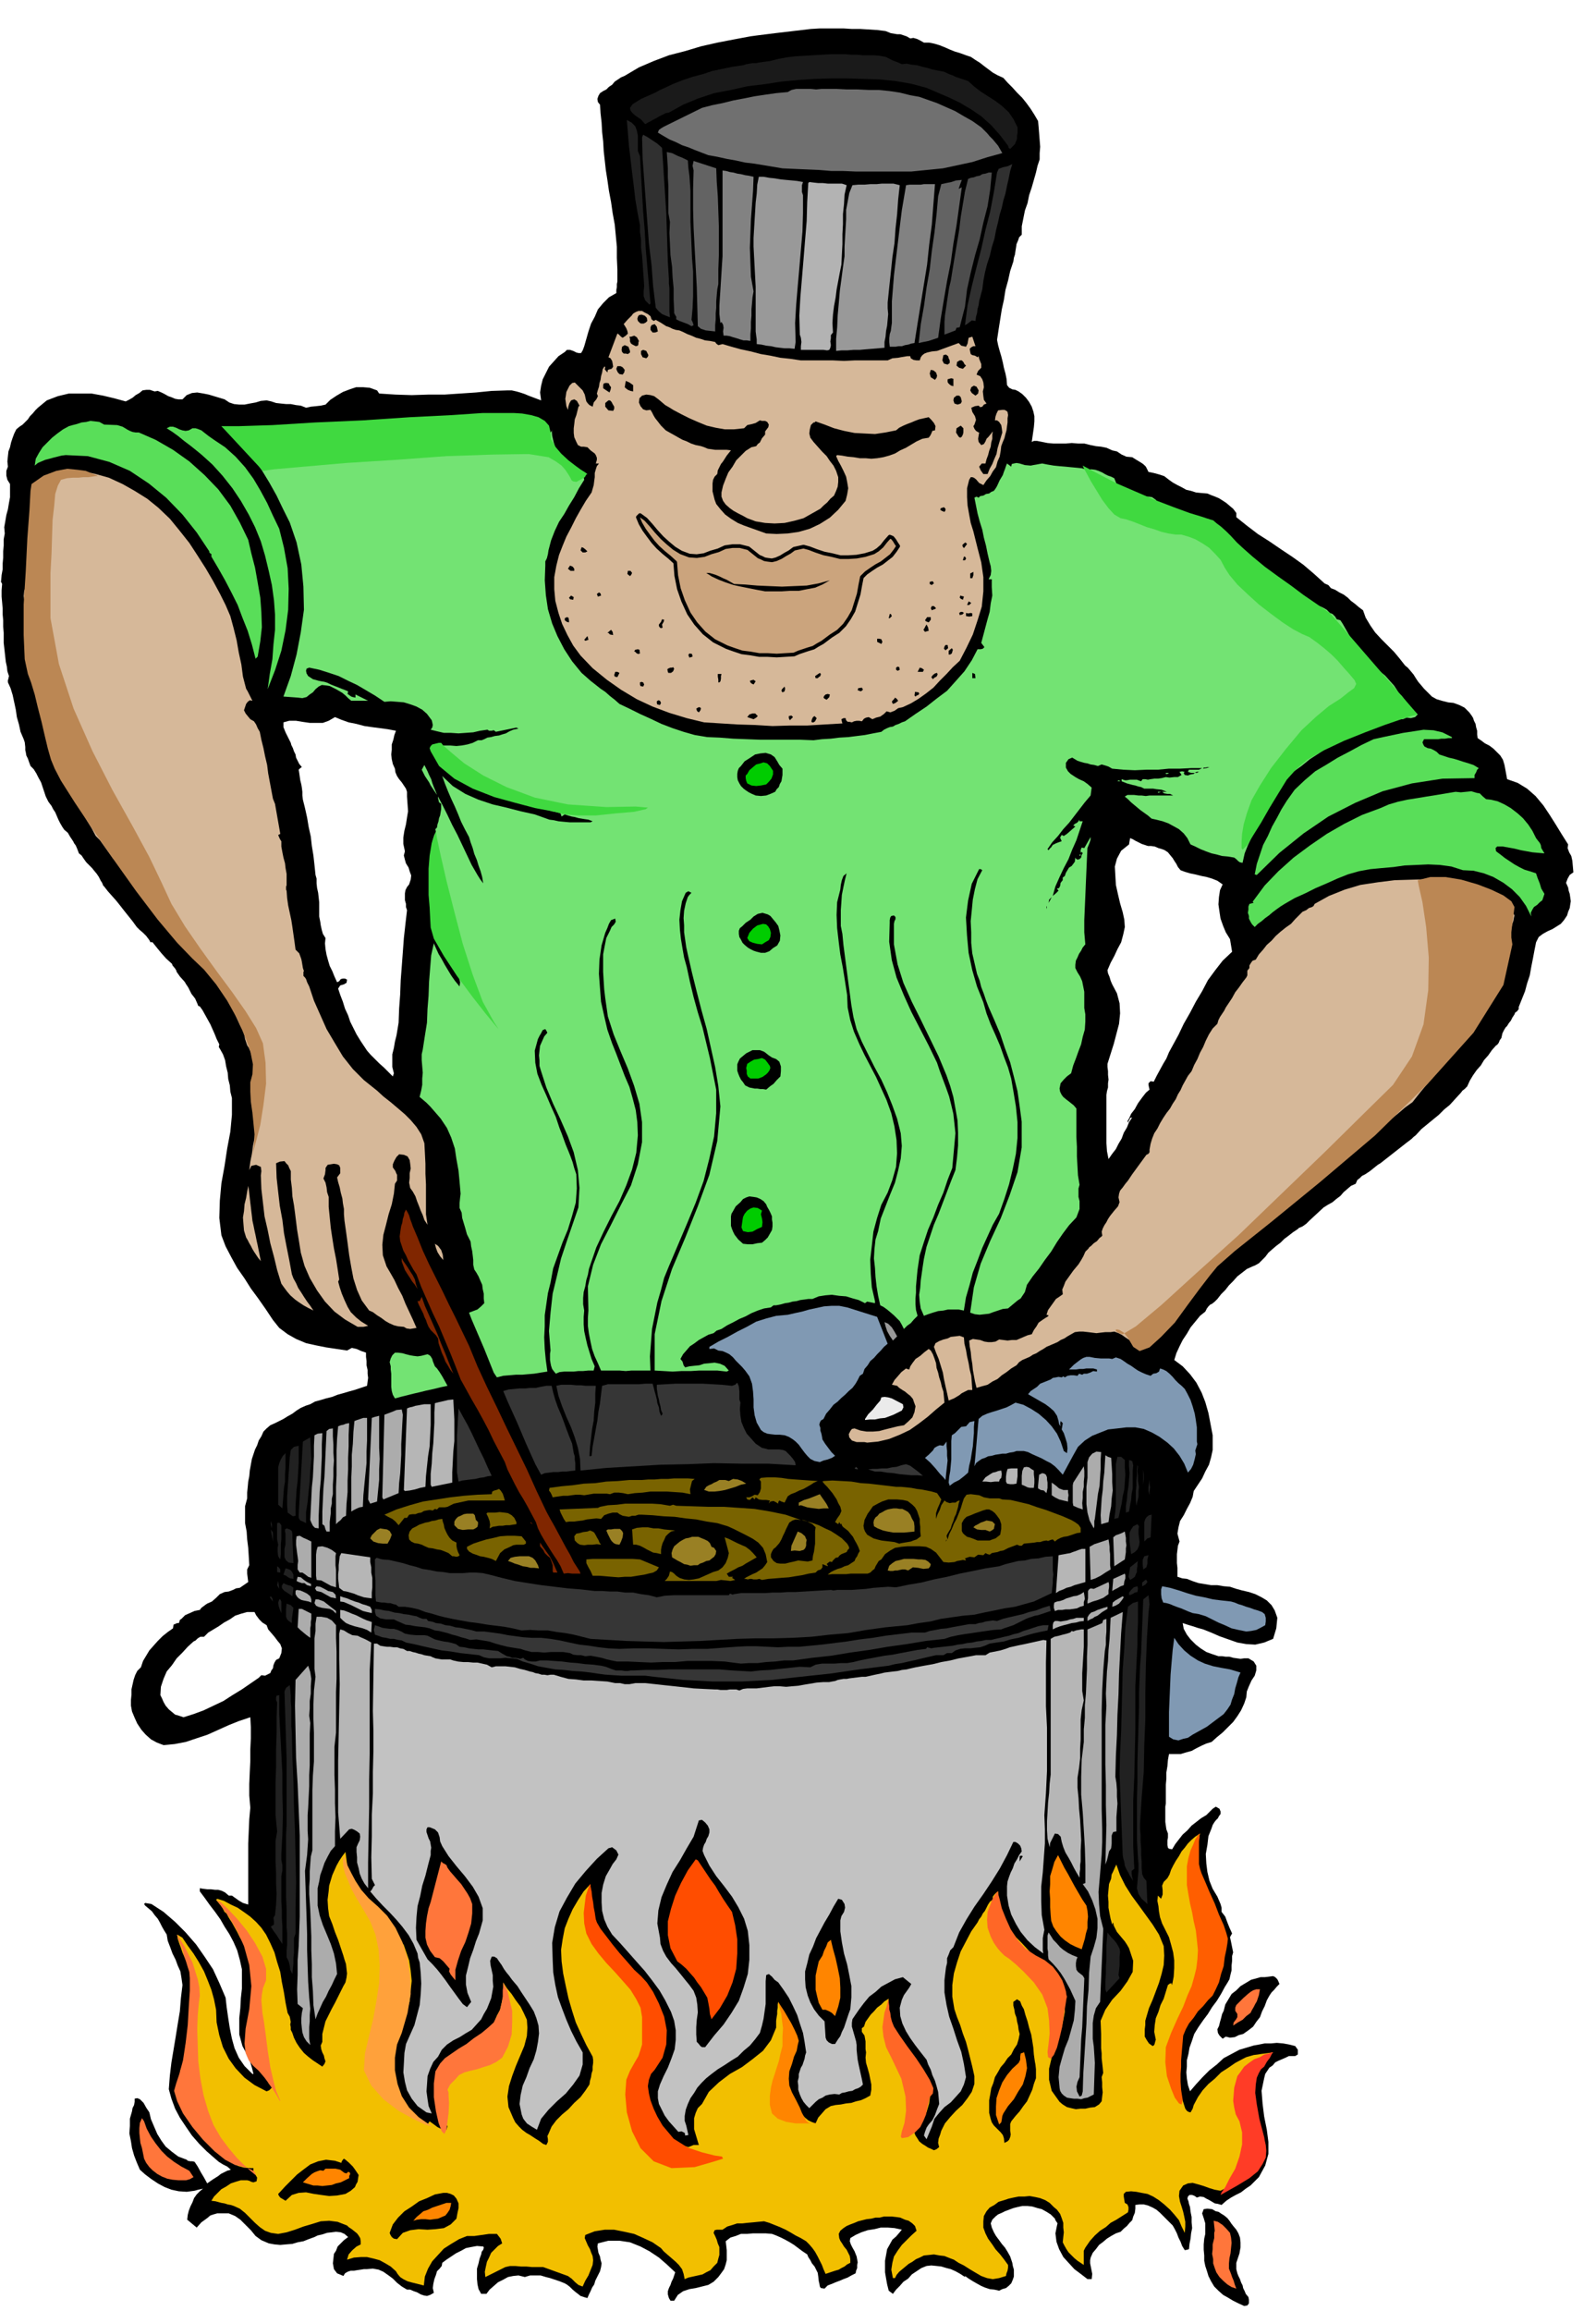 <svg xmlns="http://www.w3.org/2000/svg" fill-rule="evenodd" height="709.703" preserveAspectRatio="none" stroke-linecap="round" viewBox="0 0 3035 4392" width="490.455"><style>.brush1{fill:#000}.pen1{stroke:none}.brush4{fill:#212121}.brush5{fill:#303030}.brush6{fill:#4d4d4d}.brush7{fill:#636363}.brush8{fill:#828282}.brush9{fill:#999}.brush11{fill:#d6b899}.brush12{fill:#73e373}.brush13{fill:#59de59}.pen3{stroke:none}.brush15{fill:#0c0}.brush16{fill:#802600}.brush17{fill:#8099b3}.brush18{fill:#363636}.brush20{fill:#b6b6b6}.brush21{fill:#acacac}.brush22{fill:#796300}.brush23{fill:#998024}.brush26{fill:#ff8500}.brush27{fill:#ff4d00}.brush28{fill:#ff763b}</style><path class="pen1 brush1" d="m2992 1658-2-22-2-9-4-7-3-8 1-7-12-19-11-18-12-19-12-18-15-18-16-14-18-11-20-7-5-27-3-10-5-8-7-7-6-6-8-6-8-4-8-6-6-4-1-7v-7l-2-7-1-6-3-6-2-6-4-6-3-4-9-9-10-5-11-4-10-1-12-3-10-3-9-5-8-8-7-7-5-6-6-7-4-6-5-8-5-6-6-7-5-4-11-14-10-12-12-12-12-12-12-13-9-13-9-15-5-14-8-6-7-6-8-6-6-6-8-6-8-4-8-5-8-3-5-6-7-3-21-19-20-17-21-15-21-14-22-15-22-14-21-16-20-16v-8l-6-8-6-5-7-6-6-4-8-5-7-3-8-3-7-3-12-1-10-1-9-3-9-2-9-5-8-4-9-5-7-5-9-7-9-3-11-3-10-2-3-6-2-4-4-4-4-3-10-6-8-5-11-1-9-4-9-6-9-2-11-5-10-2-10-1-10-2-12-3h-12l-12-1-11 1h-24l-11-1-10-2-5-1-5-1h-6l-4 2 4-28 1-11v-10l-2-9-3-9-5-9-6-8-7-7-7-5-6-3-6-1-6-3-4-5-1-12-2-10-3-11-2-10-3-12-3-10-3-11-2-10 3-20 3-19 3-19 4-18 3-19 5-18 4-18 6-18 1-7 2-6 1-7 1-6 1-7 3-7 2-6 5-5v-16l3-15 3-15 5-14 3-15 5-15 4-14 4-14 3-13 4-12v-12l1-12-1-13-1-13-1-12-1-11-7-12-7-11-8-11-8-10-10-10-9-10-9-9-8-9-11-5-9-5-8-6-8-6-9-7-8-5-9-6-9-3-11-4-10-3-10-4-9-4-10-4-10-3-10-2h-10l-7-4-6-3-7-2-6 1-7-4-6-2-6-2h-6l-6-1-6-1-5-2-5-2-16-2-16-1-16-1h-16l-16-1h-45l-17 1-17 2-17 2-17 2-17 2-16 2-16 2-15 2-32 6-31 6-31 7-30 9-31 8-29 11-28 12-27 16-7 3-6 4-6 4-5 6-6 4-5 5-6 3-6 4-3 5-2 6 1 6 4 5 1 16 2 18 1 18 2 18 1 18 2 18 2 18 3 19 3 21 4 21 3 21 4 22 2 21 2 21v21l1 22v23l-1 5v6l-1 5v6l-14 8-11 11-10 12-6 14-7 13-5 15-4 14-4 14-3 8-3 5h-5l-4-1-6-3-6-2h-6l-4 4-12 8-9 10-9 10-6 12-6 12-3 12-2 13 2 15-8-3-8-3-8-3-7-3-9-3-7-2-9-2h-7l-31 1-30 3-30 2-30 2h-31l-31 1-31-1-31-2-4-6-14-5-12-1h-14l-12 4-13 5-12 7-12 8-9 9-9 2-9 1-10 1-9 2-10-4-9-1-10-2h-9l-10-1-9-1-9-3-9-2-11 1-10 3-11 2-10 2h-10l-10-1-9-3-9-6-10-3-10-3-10-3-10-2-12-2-10 1-10 4-8 8h-8l-6-1-7-3-6-2-7-4-6-3-7-3-6 1-9-3h-7l-7 1-6 5-7 4-6 5-7 4-6 3-22-6-21-5-22-4h-43l-21 5-21 8-17 14-5 5-5 6-5 5-4 6-5 5-5 5-6 4-6 5-4 8-3 8-3 9-2 9-3 8-1 9-1 10 1 10-3 8v9l2 8 5 8v25l-2 11-2 12-3 11-2 12-2 11 1 12-2 11v12l-1 11v12l-1 11v11l-2 11-1 12-1-1 3 6-1 12v12l1 11 1 12v11l1 11v12l1 12v19l1 9 1 9 1 9 1 9 2 9 1 9 3 9-1 4v2l-1 1v5l5 11 4 13 3 14 3 14 2 14 4 14 3 14 6 14 2 6 1 9v6l1 4 1 6 3 6 2 6 3 8 6 6 5 8 4 8 5 9 3 9 3 9 3 9 5 10 6 8 3 6 4 6 3 7 3 7 3 6 4 7 4 6 7 6 4 7 4 6 2 3 2 4 3 4 3 7 3 8 5 4 4 6 5 7 5 5 6 6 4 5 5 6 4 6 4 8 1 1 2 4 1 3 2 2 7 9 8 9 8 9 8 10 7 9 8 10 8 10 8 11 5 5 7 6 6 6 6 8 1 2 1 2h4l8 10 9 11 9 10 11 10 1 3 5 6 3 5h-1l7 10 9 10 3 5 4 6 3 6 3 6 7 9 4 9 2 5 3 1 5 7 5 9 5 9 5 9 4 9 4 9 4 10 5 10-1 5 3 5 5 9 4 11 2 12 3 12 1 12 3 12 1 12 3 12v32l-3 32-6 32-5 33-6 33-3 33-1 33 4 33 8 21 11 21 11 20 14 20 12 19 14 19 14 20 14 21 12 15 16 12 16 9 19 8 18 4 20 4 20 3 20 3 9-5 9 2 9 4 9 3v8l1 8v8l2 9v7l1 8-1 7-1 8-24 8-11 3-10 3-11 3-10 4-12 3-10 3-11 3-9 5-9 3-9 4-8 5-8 6-9 5-8 5-8 4-8 4-9 4-7 6-6 6-4 9-5 8-3 9-4 8-3 9-3 9-2 11-2 11-1 11-2 10-1 11-1 10v11l-4 15v32l3 16 1 15 2 16 1 16 1 17-4 8v8l1 8 1 8-16 11-7 1-6 3-8 3-8 1-9 4-7 7-8 7-9 4-3 2-4 3-4 3-3 4-10 2-9 4-9 4-7 7-3 2-1 4-1 2h-3l-7 3-1 7-10 7-10 8-9 9-8 9-8 9-6 10-6 10-4 12-7 7-4 8-3 9-2 9-2 9v10l-1 10v11l2 11 5 12 5 11 8 12 8 9 10 9 11 6 13 5 21-2 21-4 21-7 21-7 20-9 20-9 20-8 21-7 1 19v21l-1 21v22l-1 21-1 23v22l2 23-2 22-1 23-1 23v116l-10-3-7-4-7-5-7-5h-6l-7-6-6-3-7-2h-6l-8-1h-7l-8-1-6-1v6l9 12 10 14 10 13 10 14 8 14 9 14 8 15 7 16 5 18 4 18v37l-2 18-1 19-2 19v31l3 11 3 11 6 11 4 10 5 10 3 10 3 12h-2l-15-15-11-16-8-18-5-18-4-20-3-19-3-21-2-18-12-28-12-26-16-24-16-23-20-23-20-20-22-19-23-15-12-2-2 2 2 3 6 5 7 6 5 7 6 7 4 7 4 8 4 7 5 8 2 12 5 13 4 11 6 12 4 11 5 11 2 12 2 14-3 25-2 25-4 24-4 25-4 24-4 24-3 25-2 26 5 18 7 19 9 17 12 18 11 16 14 16 14 14 16 14 7 6 8 5 8 4 7 6-7 2-6 3-6 3-5 4-11 7-10 7-6-11-6-10-6-11-6-9-4-1h-4l-5-1-2-2-16-6-12-9-12-10-8-11-8-13-6-14-6-14-3-13-6-9-5-9-4-4-3-3-5-2-5 1v6l-1 6-3 6-1 6-4 14v14l-1 14 3 15 2 13 4 14 5 13 6 14 10 9 12 9 12 8 13 7 13 5 14 3 15 1 15-2 7-2 9-2-6 5-6 6-5 7-3 8-4 8-3 8-2 8-1 9 18 15 9-10 11-8 6-5 6-2 7-2h22l12 5 10 7 11 11 9 9 9 11 11 8 14 6 11 2 11 1 11-1 12-1 10-3 11-2 10-4 11-4 6-3 9-2 9-3 9-1 8-1 9 1 7 3 7 6-8 6-6 6-6 6-3 8-4 6-1 9-1 9 2 11 3 4 3 4 5 2 7 3 3-5 5-3 6-2h6l6-1 7-1 6-1h6l11-1 11 2 9 4 10 7 8 6 8 8 9 7 10 6h6l7 3 6 2 7 4 6 2 6 1 6-2 7-4-2-9 1-8 2-9 3-8 2-7 5-5 4-5 1-6 8-6 9-6 9-6 10-5 9-5 10-2 11-2 12 1 1 2-1 4-3 4-1 5-3 8-2 9-3 10v20l1 10 2 9 5 9h10l6-8 8-7 8-7 10-5 9-5 10-2 10-1 12 3 10-3h20l10 3 8 2 9 3 9 3 10 4 5 3 5 4 5 5 6 5 4 3 5 4 6 2 7 2 3-7 3-6 3-7 4-6 2-7 3-6 3-6 3-6 2-8 1-7-2-7-1-6-3-7-1-6-1-6 1-6 20-5h21l20 3 20 8 17 9 18 12 15 13 16 15-2 6-2 6-3 6-2 6-3 6-2 6v6l2 7 3 5h7l7-11 10-7 12-4 12-2 12-3 12-3 10-6 9-9 6-8 5-7 3-9 2-8v-19l-1-9-1-8 9-7 10-3 10-4h12l11-1h24l12 1 8 3 9 4 8 4 9 5 8 5 8 6 8 6 9 6 2 5 4 6 3 6 5 6 3 6 3 6 1 7 1 9 1 4 1 6 2 3 7 1 6-6 8-3 7-3 8-3 7-3 8-3 7-4 8-4 1-5 2-5v-6l1-5-2-11-4-10-4-7-3-6-2-6 1-6 10-6 11-5 12-4 13-2 12-3h13l13 1 14 3-5 6-6 7-7 6-5 9-5 9-2 11-2 11v22l2 12 2 11 3 12 8 6 6-8 7-7 7-8 9-6 7-8 9-6 9-6 10-4 9-1 10 1 9 1 10 3 8 2 9 4 9 5 9 6v-2l7 5 8 5 7 4 9 5 7 3 9 3 9 1 9 2 6-3 7-2 5-4 5-5 3-7 2-6v-13l-2-7-1-6-2-6-2-6-5-9-5-8-6-7-5-7-6-8-4-7-4-9-2-8 3-7 6-6 5-4 7-3 6-3 8-3 8-3 8-2 9-2h10l9 1 10 3 8 2 9 5 8 5 8 8 1 3 2 3 2 3-1 4-3 15 2 16 5 14 8 15 10 11 11 12 12 9 13 10h8l1-10-2-10-1-5-1-5v-6l1-5 4-9 6-7 6-8 8-6 7-6 8-5 9-5 9-3 6-6 6-5 5-6 5-5 2-7 3-7 1-8v-7l8-1h8l8 2 9 4 7 4 7 6 6 6 7 7 5 5 6 6 4 7 4 8 3 8 4 8 3 8 5 8 5-1 3-1 1-10 2-10 1-10 2-10-1-11v-10l-2-10-1-9-2-6-1-5-2-5 1-4 3-3h5l5 2 4 3 6-2 7 1 5 3 6 3 5 3 5 3 6 1 7 2 9-8 9-6 9-5 10-5 9-7 9-6 8-8 8-8 12-22 6-22v-23l-3-23-5-25-3-24-2-25 5-24 2-8 4-6 4-6 6-4 5-6 6-3 7-3 7-3 6-3h12l5-3v-9l-5-7-12-3-11-2-12-1-11 1h-12l-10 2-11 2-10 3-17 5-15 8-15 8-13 12-14 11-13 13-12 13-12 14-4-12-2-12-1-12 1-11v-12l3-12 2-12 4-11 5-15 8-13 9-13 9-12 8-13 9-12 8-13 7-13 5-8 4-7 2-9 2-8v-9l1-9v-9l2-7-2-10-2-10-2-9 4-7-5-11-4-10-4-11-7-9v-8l-2-7-3-7-3-7-9-15-6-15-4-17-2-16-1-18 3-17 2-17 6-15 2-6 3-5 3-4 4-4 2-4 3-4v-5l-2-5-7-4-6 4-6 6-6 6-10 6-9 7-9 7-8 9-9 8-7 9-7 9-6 10-6-1-2-2-1-5v-9l1-5v-8l-3-8-1-7-1-7v-29l1-6v-36l1-11v-12l2-12 1-12 2-11h22l10-3 11-3 9-5 10-5 9-4 10-3 10-9 11-9 10-10 10-10 8-11 7-11 6-13 4-12 1-11 4-10 5-11 6-9 3-10v-9l-5-8-10-6h-8l-7 1-7-1-7-1-7-2h-7l-7-1h-7l-12-4-11-4-11-7-9-7-10-10-7-9-6-11-2-11 9 3 10 3 9 3 11 3 15 6 16 7 17 6 17 6 17 3 17 1 17-4 17-7 3-10 3-10 1-10 1-10-5-14-6-10-9-9-10-6-12-6-12-4-13-3-11-3-12-4-12-1-12-2h-12l-12-2-12-2-12-4-10-4-9-1-9-3v-17l-1-9v-17l1-8 1-8 3-8-4-15 2-12 3-12 7-11 6-12 6-11 5-12 2-11 8-12 8-12 6-13 7-13 4-14 3-14v-28l-4-21-4-21-6-21-7-18-10-19-12-16-14-15-16-12 4-13 6-13 6-12 8-12 7-12 9-11 9-11 10-8 3-6 3-4 3-3 4-2 5-4 5-5 7-9 8-8 7-9 8-8 8-9 9-7 9-7 11-5 5-2 7-4 6-6 6-6 6-8 8-7 7-6 8-6 7-7 8-6 9-7 9-6 2-2 7-3 7-5 6-6 27-25 8-5 9-5 7-6 8-6 6-7 7-6 7-6 9-4 3-7 5-4 4-4 6-3 9-6 10-8 5-4 5-3 51-40 4-3 4-3 4-4 4-3 11-12 11-9 11-9 11-9 10-10 11-9 10-11 11-12 3-4 4-3 3-3 2-2 5-11 6-10 7-10 8-9 6-10 8-9 7-10 8-9 2-1 3-4 2-5 3-4 2-9 3-6 3-5 3-3 3-5 4-5 3-6 4-6 1-3 4-3 3-4v-4l6-15 6-15 4-15 5-15 3-17 3-15 3-16 3-15 5-10 8-6 9-5 9-4 8-5 8-5 6-7 6-9 2-7 3-7 1-7 1-6-1-7-1-7-2-6-1-6-4-9 3-8 4-7 7-5zM531 3152l-6 3-3 5-2 5-1 6-3 4-2 5-4 2-6 3-7-1-5 5-16 11-16 11-18 11-17 11-19 9-19 9-19 7-19 6-9-3-7-2-6-5-6-5-6-7-4-7-3-7-3-6 1-16 5-15 6-14 10-12 9-13 11-11 10-11 11-10 4-2 4-4 5-3h7l8-8 10-6 10-6 10-7 11-6 10-7 12-4 11-3h14l3 6 6 8 6 6 8 5 3 8 6 7 6 7 6 8 5 6 3 8-1 9-4 10zm247-1471-4 5-3 6-1 6v13l2 7v6l2 6-3 26-3 27-2 27-2 27-2 26-1 27-2 27-1 27-2 12-2 12-3 12-2 12-3 12v24l3 12-2 6-9-9-8-8-9-8-7-7-9-9-7-8-6-9-6-9-8-13-6-12-6-12-4-12-6-13-4-13-5-13-4-12 4-6 7-2 5-3 1-6-4-2h-4l-4 1-3 4-2 1-2 1-5-11-4-10-5-10-3-10-3-11-2-11-1-11 1-10-5-8-2-7-2-9-1-7-2-10v-27l-1-9-1-9-2-9-1-9v-9l-2-7-2-19-2-18-3-18-2-18-4-18-3-18-4-18-4-16-1-8v-7l-1-8-1-6-2-8-1-7-1-7-1-6 3-3 3-2-5-6-3-6-3-6-1-6-3-6-2-6-3-6-1-4-5-10-5-10-4-10v-9l11-3h13l12 2 14 2h25l11-4 12-7 12 5 14 5 15 3 15 4 14 2 15 2 15 2 16 3-3 8-2 9-3 9v10l-1 9 1 9 2 9 4 9 1 7 3 7 4 6 5 6 4 6 4 6 2 6v9l1 14 1 14-2 12-2 13-3 12-2 13v12l3 14-2 8 2 8 2 7 5 8 2 7 3 8-1 8-3 9zm1463 286-6 11-6 11-6 11-5 12-6 10-6 11-6 11-6 12-6-1-2 2-2 2v3l1 5 1 4-7 6-7 9-8 11-6 11-7 9-4 9-3 5 1 3 1-3 2-3 1-3 4-1-6 9-4 10-6 10-4 11-6 10-5 10-7 9-7 10-3-15-1-15v-92l1-7 2-7v-8l1-7-1-9v-7l-1-8v-6l6-19 6-19 5-19 5-19 2-20-1-19-5-19-9-17-3-7-2-7-3-7-1-6 6-14 7-13 6-13 7-13 4-15 3-14-1-14-3-14-5-17-4-17-4-18-1-17-1-18 4-15 8-15 15-12 2-12 5 2 5 3 6 3 6 3 6 2 6 2h6l7 1 7 3 7 2 5 2 6 4 4 5 5 6 3 5 4 6 3 6 5 6 8 3 10 3 10 2 12 3 10 2 10 3 10 4 10 7-5 11-2 13-1 14 2 14 2 13 5 14 5 12 8 13 4 24-18 17-14 18-14 19-11 21-12 20-11 21-12 21-10 21z"/><path class="pen1" style="fill:#1a1a1a" d="m1684 108 6 3 8 4 8 3 9 4 9-1 10 2 10 1 10 3 9 2 10 3 10 2 11 2 5 2 6 3 6 2 6 3 6 2 6 2 6 2 6 2 11 10 13 10 14 9 14 9 12 9 13 12 9 13 8 16v11l-1 5v6l-2 5-2 5-4 4-5 5-3-2-1-4-16-21-16-18-19-17-19-13-22-13-21-10-21-9-21-9-30-8-29-5-30-3-30-1-32-1h-30l-32 1-30 2-33 3-32 5-33 4-31 7-32 6-30 10-29 12-27 15-6 1-6 3-6 3-5 3-6 3-5 3-6 3-5 3-8-9-9-6-5-4-3-3-3-4-1-5 5-7 8-5 8-5 9-4 9-4 9-4 9-5 9-4 17-8 18-7 18-6 19-5 18-6 19-4 19-4 21-3 6-2 6-1 6-1h6l6-1 6-1 7-1 8-1 16-4 16-3 16-2 17-1 16-1 18-1 17-1h28l11 1h11l11 1h21l11 1 11 2z"/><path class="pen1" style="fill:#707070" d="m1731 181 17 3 17 6 17 6 18 8 16 7 17 10 16 9 17 12 5 5 6 6 5 6 6 6 5 6 5 6 4 7 4 7-29 8-28 9-28 6-28 6-30 3-30 3h-106l-23-1h-23l-24-2-24-1-23-1-22-1-18-3-18-3-18-3-17-2-18-4-17-3-18-4-17-3-13-5-13-5-12-5-12-4-12-6-12-5-12-7-10-6 2-5 4-3 5-3 6-3 67-33 19-5 20-4 20-5 21-4 20-4 20-3 21-3 22-2 7-4 9-2h28l10 1 10-1h29l20 1h20l21 1h19l20 2 20 3 20 5z"/><path class="pen1 brush4" d="m1217 297 2 35 2 35 2 35 3 36 2 35 3 35 3 34 3 35-2 2-8-8-3-8v-10l1-9-1-15-1-14-1-15-1-14-2-15v-15l-2-15v-13l-5-26-4-24-3-26-3-24-3-26-3-25-2-25-2-24 9 5 7 7 3 8 2 10v29l4 10z"/><path class="pen1 brush5" d="m1259 281 2 31 2 31 2 31 2 31 1 30 1 32 1 31 2 32v9l1 9v45l1 10-8-3-7-3-7-6-5-6-5-41-3-40-5-41-3-40-3-41-3-40-3-41-1-40 2-5 9 5 9 6 9 6 9 8z"/><path class="pen1 brush6" d="m1308 305 1 14 2 15 1 14 1 15v59l1 22 1 23 1 24 2 25v47l-1 23-2 22 2 4 2 6-4 2-7-4-8-3-8-3-6-3v-5l-2-3-2-4v-4l-1-22v-21l-2-21-1-20-3-22-1-21-1-21 1-21-3-17v-51l-1-17v-17l-1-16-1-15 10 2 10 5 10 4 10 5z"/><path class="pen1 brush7" d="m1362 320 1 26 2 27 1 28 1 29v55l-1 27v28l-2 10-1 11-1 12v12l-1 11v11l-1 11v12l-9-1-9-1-9-3-6-5-1-38-1-36-2-38-2-36-2-38-1-37v-37l1-36-2-9 2-9 43 14z"/><path class="pen1 brush5" d="m1925 312-4 13-3 15-3 13-3 15-4 13-3 14-4 13-3 14-4 16-3 16-5 16-4 17-5 15-4 16-3 16-2 16-2 7-2 8-2 7-1 8-2 7-1 8-2 7-1 8-7-1-4 3-5 4-4 2 5-38 8-36 9-36 9-35 8-36 9-35 7-37 6-37 3-7 8-3 9-2 9-4z"/><path class="pen1 brush8" d="m1433 336-1 27-2 27-2 27-1 27-1 27 1 28 1 27 5 28-2 11-1 12-1 11v12l-1 12v12l-1 12v12l-7-1h-6l-7-2-6-2-7-2-6-2-6-1h-6l-1-8 1-7-1-6-3-5-2 2-2-17v-16l1-16 1-15 1-16 1-16 1-16 1-15V324l7 1 7 2 7 1 7 2 7 1 8 2 7 1 9 2z"/><path class="pen1 brush6" d="m1886 328-3 32-5 32-8 31-7 32-9 31-8 32-7 32-4 33-10 39-6 1-2 5-21 8v-24l1-13 2-13 2-14 2-13 2-13 3-12 4-25 4-24 4-24 4-24 3-25 4-24 4-24 6-24 5-2 6-1 5-2 6-1 5-3 6-1 6-2h6z"/><path class="pen1 brush9" d="m1527 346-2 6v13l2 6v34l-1 35-3 35-3 35-3 34-3 36-2 34 1 36-2 13-10-1h-9l-9-1-8-1-9-2-9-1-9-2-9-1v-9l-1-7-1-8v-85l-1-19-1-19-1-19-1-19v-17l1-17 1-17 1-16 1-17 2-17 1-17 3-15h9l11 2 10 1 12 2 10 1 11 1 10 1 11 2z"/><path class="pen1 brush7" d="m1829 342-3 8-3 9 6-3-5 36-5 36-6 35-5 36-7 35-6 35-6 36-5 37-9 3-9 3-10 2-9 2 4-36 6-34 5-36 6-34 4-35 5-35 4-35 3-34 6-23 9-2 10-2 9-3 11-1z"/><path class="pen1" style="fill:#b3b3b3" d="m1610 352-4 18-1 18-2 19v19l-1 19v19l-1 19-1 20-3 15-3 16-3 16-2 16-3 16-2 16-1 16 1 18-4 5v6l-1 6 1 7-1 5-2 4-4 1-7-1h-43v-7l1-8-1-8-2-6-1-36 2-35 3-36 3-36 3-37 3-36 1-36 2-36 2-2 8 1 9 1h9l9 1h27l9 3z"/><path class="pen1 brush9" d="m1711 352-3 27-2 28-3 27-2 28-4 27-3 29-3 28-3 29v11l1 11-1 11-1 11-2 10-1 11-2 10v11l-12 1-12 1-12 1-11 1h-12l-12 1h-11l-10 1v-23l2-22 1-23 2-22 2-24 3-22 3-23 3-21v-18l1-18 1-17 1-17v-18l3-16 3-16 6-15 11-1h12l11-1h12l10-1h22l12 3z"/><path class="pen1 brush8" d="m1778 350-3 38-3 39-5 38-4 38-6 37-6 37-6 37-6 38-6 1-6 2-6 1-6 2h-6l-6 1h-11l-1-9v-7l1-8 2-6 1-8 1-7v-41l2-25 2-25 3-25 3-25 3-25 3-25 3-24 8-47 7-1h21l6-1h21z"/><path class="pen1 brush11" d="m1239 607 4 3 4-2 9 5 11 7 6 2 6 3 6 2 7 1 7 3 8 4 8 3 9 4 8 2 9 3 9 1 10 2 2 3 4 3 8-2 17 5 18 5 19 4 19 5 18 3 19 4 19 2 20 3h61l21 1 20-1h63l9-4 11-1 5-1 6-1 6-1h6l1 4 5 3 6 1h6l2-6 3-4 4-3 5-2 9-2 10-1 41-15 5 5 9 2 3-6 1-6 1-5 7-2 6 18h-4l-4 2-3 3 1 6 1 4 3 2 5 1 5 3 2-2 1 5 2 5 2 5v7l-6 6-3 7 7 3 4 6 2 6 1 9-2 8 1 9 1 7 5 7-5 2-3 4-4 1-3-3-7 1-7 3 2 8 5 8 2 7-3 9-2 3 2 5 3 4 5 3h1l-1 6-1 6 1 6 5 6 5-2 3-5 2-5 4-4 8-10-1 6v8l-2 7-1 8-3 8-2 8-3 8-2 8h-7l-5 6 3 7 5 7h8l4-10 5-9 4-10 4-9 2-11 3-10 3-10 3-10-1-8-1-6-4-6-4-3h-4l1-7 2-6 3-6 8-1h4l4 2 2 2 1 6-1 6v8l-1 7-1 8-2 7-2 8-3 7-3 8-1 9-2 11-4 9-3 11-6 8-5 9-7 8-6 9-8-4-6-7-4-3-3-1h-3l-3 5-4 16v17l1 16 3 17 3 16 5 16 4 16 4 16 7 27 4 28v27l-3 29-8 26-9 27-12 25-13 25-13 12-12 13-13 13-12 13-14 11-14 10-15 9-15 7-9 2-7 5-8 3-7-2-5 5-7 5-8 2-7 3-7-4-5 1-4 2-4 5-5-1h-5l-5 1-4 2-5-1h-3l-3-3-1-4h-4l-4 2 1 5 1 3-34 2-33 2h-33l-33 1-33-2-33-1-32-2-32-2-33-8-33-10-32-12-30-14-30-18-27-19-27-22-23-24-14-19-11-20-10-21-7-21-6-23-2-22v-23l4-22 5-20 7-18 7-17 9-17 9-18 9-16 10-17 11-16 2-7 2-7 1-8 1-7v-8l2-7 2-6 4-5h-6l2-7v-4l-2-5-2-3-8-6-6-6-7-1h-5l-6-3-3-6-4-9-1-8v-9l1-8 1-9 3-8 2-8 2-8 2-2-5-9-5-3-6 2-3 5-2 6-1 7-3-7-1-7-1-7 1-6 1-7 3-6 3-6 5-5 5-1 5 5 5 5 5 5 4 8 2 9 1 4 3 4 3 3 6 3 2-8 5-6 3-6-2-5 2-7 2-6 1-7 2-6 1-7 2-7 1-6 3-5h2l-1 5 5 6 1-5 3-1 4-1 3-4-1-6-1-5-3-5-4-2 17-45 2 1 3 3 2 2 3 2 6-4 4-4-1-5-2-5-3-5-2-3 7-8 8-8 3-4 5-3 5-2h7l5 3 6 3 5 4 2 6z"/><path class="pen1 brush1" d="m1231 610-3 3-4 2h-5l-2-1-4-4-1-4 1-4 2-3 5-1 6 2 4 4 1 6zm20 20-5 2h-5l-4-5v-5l2-4 6-2 4 5 2 9zm-36 18-1 3v3l-1 3-4 1-6-3-3-2-2-4v-5l-1-4h3l3-1 3-1 5 3 4 7zm-17 19v3l-4 3-4-1h-4l-3-3-1-4 1-6 5-3 7 3 3 8zm35 8-1 3-3 3-7-2-3-6v-6l4-2 6 2 4 8zm573 10v5l-4 3-7-2-3-6 2-10 5-1 4 3 1 4 2 4zm31 10-3 3-3 3-7-2-5-4 1-7 5-3h4l3 3 2 4 3 3zm-649 8-1 5-3 4-6-1-3-3-2-4-1-3 2-5h6l4 2 4 5zm594 11-1 4-3 4-8-5-2-7 2-7 5 1 5 4 2 6zm31 20-4-1-3-2-3-3-1-2v-5l3-1 4-1 4 1v14zm-609-2v12l-5-1-5-2-4-3-2-2 2-12 7 3 7 5zm-42 4-1 5-2 5-6-4-6-4v-6l1-3 3-1h4l3 1 1 3 3 4zm699 6-1 6-5 4-7-5-3-5 2-6 5-3 5 2 4 7zm-581 37 15 8 16 8 16 7 17 7 17 4 17 3h18l19-2 6-6 9-2 7-2 8-5 4 1h6l4 2 3 5-1 5-3 4-3 4v6l-6 7-4 8-4 3-3 4-4 1-5 1-11 7-9 9-9 9-7 12-8 11-5 12-5 13-3 13v8l3 8 5 7 8 7 7 5 9 5 8 4 9 5 16 6 18 3 18 1 19-1 18-4 18-5 16-9 16-9 6-6 7-6 6-7 7-6 4-9 3-8 1-9v-9l-4-12-5-10-7-9-6-9-9-9-8-9-8-9-6-8-2-8 1-8 2-8 5-5h2l2-2 17 6 18 7 19 5 20 4 19 1 20 1 20-3 20-4 6-5 8-4 7-3 8-3 7-3 8-3 9-2 9-2 5 5 5 6 3 6-1 8-5 1-2 5-2 4-3 4-12 2-11 5-10 6-10 6-11 5-10 6-11 4-11 3-12 2-11 1-11-1h-11l-12-2-11-1-11-2-9-1-2 2 4 9 5 9 5 10 5 11 2 10 2 12-2 12-3 12-14 17-16 15-19 12-19 9-21 6-21 3-21 1-20-1-14-5-14-5-14-5-12-5-13-8-11-8-9-10-8-10-3-8-2-8-2-8v-15l1-7 3-6 5-5 1-7 3-6 3-6 4-5 7-11 8-10-8-1h-22l-7-1-7-1-7-3-6-2-10-2-9-3-8-4-8-3-9-5-7-4-9-5-7-4-9-9-7-9-4-5-3-5-3-6-3-5-8 1-6-2-5-6-3-7 1-8 5-5 8-2 8 1 7 2 8 6 6 5 7 6 7 4 8 5zm549-16-2 4-6 2-6-2-2-6 1-5 5-4h5l3 3 1 4 1 4zm-661 10v4l-2 4-9-1-6-7v-7l6-5h3l3 3 2 4 3 5z"/><path class="pen1 brush12" d="m1047 822 2-3v-3l1 12 3 13 4 12 6 12 6 11 8 11 9 9 12 9h4l5 1 3 1 1 5-10 16-9 17-10 16-9 16-10 15-8 17-7 18-5 19-1 7-2 8-3 6v8l-1 28 2 28 4 27 8 27 10 24 13 25 15 23 18 22 8 7 9 8 9 7 10 8 9 6 9 8 9 7 9 8 19 9 20 10 20 9 21 10 21 8 21 7 21 6 24 4 24 1 25 2 26 1 26 1h76l25 1 16-2 17-1 16-2 17-1 16-2 16-2 15-3 16-3 5-4 6-3 5-2 6-1 5-3 6-2 6-3 6-2 20-14 21-14 19-15 20-15 17-19 16-18 14-21 11-21h6l4-1 3-3-6-8 4-15 4-15 4-15 4-14 2-16 3-15-1-16v-15h-6l4-8 1-8-1-9-2-7-4-17-3-15-4-15-3-15-5-16-4-15-3-15-3-15 4-2 4 2 3-3 6-1 5-3 6-1 4-3 5-2 3-4 3-5 5-11 6-10 2-6 2-5 2-6 2-5 8 6 1-5 4-1 5-1 6 1 10 3 11 1 5-1 6-1 5-1 6-1 10 2 12 2 10 1 12 1 10 1 11 1 10 1 11 3 7-1 8 1 6 2 7 3 5 3 6 3 6 2 6 3 4 10 8 10 9 9 9 10 6 2h6l6-2 6-1 6-3h6l6 1 7 5 6 8 8 8 9 5 11 5 10 2 11 3 11 1 12 1h6l6 2 6 1 6 1 1 7 2 7 3 6 4 7 3 6 5 6 4 6 5 6 8 7 9 5 9 3 11 6 6 4 6 6 6 6 6 7 6 5 7 5 7 4 9 3 8 4 8 5 9 4 9 4 8 4 8 5 8 6 9 7 4 3 6 4 6 3 6 3 6 2 6 3 5 3 6 6 5 2 5 5 3 5 7 2 4 6 4 7 4 7 4 7 3 6 5 6 4 6 5 6 6 10 9 10 9 9 9 9 9 8 10 8 8 9 9 10 4 6 5 8 6 6 6 8 5 7 6 7 6 6 7 7-5 5-8 2-8-1-7 3h-18l-17 3-16 4-15 6-15 6-15 8-15 8-14 9-18 9-17 12-17 11-16 13-17 12-14 16-14 15-11 19-8 15-7 15-8 14-8 15-8 15-7 15-6 15-4 18-5-1-3-2-4-4-4-3-12-2-11-1-11-3-9-2-11-4-10-4-10-5-9-4-6-12-7-9-9-8-9-5-11-6-11-4-12-3-9-2-7-6-7-5-7-5-6-5-6-5-6-5-6-6-6-5 5-3h13l8 1h6l8 1 7-1h45l-6-3h-5l-6-1-4-3h9l-10-4-10-1-6-1h-17l-6-3-5-1-6-2-5-1-11-3-10-4v-4l3 1 3 1h4l6-1h13l8 3 3-4h5l5 1 5-1 7-1h7l7-1 8-2 7 1 9-1h7l7-4-4-6 5-1 5 1-2 2 2 4 6 1 5-2 6-1 2-2h-7l-6-2 2-4h19l6-3h-21l-21 1h-21l-21 2h-22l-22 1-22-1-21-2-7-4-6-2-7-2-7 3-7-2-7-1-6-2-6-1-7-2-6-2-5-3-5-3-7 3-5 7v9l4 7 5 5 9 6 7 4 9 4 7 5 8 7-2 15-11 13-10 13-10 13-10 13-11 12-10 13-11 12-9 13 2 2 4-5v1l4-6 6-3 5-2 6-2-3-7 3-5 4 2 6-4 8-7 8-7-4-2 3-3 4-2 3-3 2-3v3h6l-6 18-6 18-8 18-7 18-9 17-8 17-8 18-5 18 6-5 5-5-3-4 4-1 2-4 1-6 4-5v-5l4-3 2-6 3-5 3-5 5-3 6-8 1-8 1 2 3 2 4-1 3-3 1-5 2-3-1-2h-1l-1-1-1 3v-6l2-5 5 1 12-21v5l-2 6-2 5-2 5-1 21-1 23-1 23-1 24-1 23-1 23v23l2 23-5 6-3 6-4 6-3 7-3 6-1 8v6l4 8 5 8 4 9 2 10 2 10v31l2 12v14l-1 15-4 14-3 14-5 13-5 14-5 13-4 15-8 6-6 6-6 7-2 10 1 6 3 6 3 4 6 5 4 3 5 4 5 4 5 6v54l1 19v18l1 18 1 18 3 18-2 7v16l2 8v15l-3 8-3 8-14 15-12 16-11 16-11 18-12 16-11 16-12 15-11 16-2 7-2 7-4 6-4 6-6 4-6 5-6 5-6 5-10 1-9 3-9 3-8 3-9 1-9 1-9-1-9-3 7-48 13-45 18-43 20-43 17-44 15-44 8-47v-49l-4-30-4-28-7-28-7-27-10-27-9-27-11-26-11-25-5-13-4-12-5-13-3-12-5-13-3-13-3-13-3-13-2-20v-20l-1-21 2-20 2-21 4-20 5-19 9-17-3-2h-3l-14 28-7 32-4 32 2 34 3 33 7 33 9 31 12 30 6 21 8 21 9 20 9 21 7 20 8 21 6 21 4 23 5 30 3 30v30l-3 30-6 29-7 29-9 28-10 28-12 21-10 22-10 22-9 24-9 23-6 23-7 24-4 25-10-2h-20l-9 2-10 1-10 3-9 3-8 3-6-14-2-13-1-13 2-13 1-14 2-14 2-14 2-13 5-23 7-21 7-21 9-21 8-21 8-21 8-21 8-20 3-24 2-23v-24l-1-23-4-23-4-22-6-21-7-20-15-36-17-35-17-35-17-34-16-36-11-35-7-38v-39l1-5 2-4v-4l-3-3-5 1-2 3-1 5v5l-1 36 5 35 9 33 14 34 14 31 17 33 16 31 16 33 5 15 6 16 6 16 6 17 4 16 4 17 2 18 2 19-6 66-9 23-8 24-10 23-9 24-10 23-8 24-8 25-4 27-1 10-1 11-1 11v12l-1 11v11l1 11 3 11-7 7-6 7-7 5-6 6-4-8-4-7-6-6-5-5-7-6-6-5-7-5-6-3-4-18-3-18-2-18-1-17-2-18 1-18 2-18 5-16 5-24 9-23 9-23 9-22 6-23 5-23 2-24-2-24-7-28-9-25-10-25-11-24-13-24-12-24-12-24-10-24-6-23-4-23-3-23-3-22-3-23-3-23-3-23-2-21-3-15v-30l1-14 1-15 3-15 3-14 3-12-6 5-3 8-2 9-1 9-6 24-1 24 1 25 3 26 3 24 5 26 4 25 4 26 1 24 5 24 7 22 10 23 10 21 11 21 11 21 10 22 10 22 9 25 6 25 4 26 1 25-2 26-7 25-9 24-12 23-8 25-7 26-3 27-3 26 1 27 2 26 6 26v4l-5-1-5-1-5-1-4 3-12-6-11-3-13-4-13-1-14-2-12 1-13 2-12 5h-8l-7 1-8 1-7 2-8 1-7 2-7 1-7 2-5 1-5 1h-5l-5 4-13 2-12 4-12 5-11 6-12 5-11 6-12 6-11 7-9 3-6 5-10 3-9 5-9 5-8 6-9 6-6 7-7 8-5 9 4 5 2 7 3 4 8-2 9-1 10-1 9-3 11-1 9-1 10 2 9 4 8 9-4 2-18-2h-34l-16 1h-18l-17 1-17-1-17-1v-69l13-63 20-61 25-59 24-60 22-60 15-64 6-66-4-39-6-36-8-36-8-36-10-36-9-35-9-36-8-35-3-14-2-14-2-14v-13l-1-14 1-14 3-14 4-12 3-4 4-4-6-3-5 3-7 16-3 17-2 18 1 19 2 18 3 18 3 17 5 18 6 28 7 29 8 29 9 29 7 29 7 29 6 30 6 30v45l-4 44-9 42-11 43-15 41-17 41-17 40-17 40-9 22-6 23-7 24-5 25-5 25-2 26-2 26 1 27h-36l-11 1-12-1h-35l-6-14-6-13-5-14-3-14-3-15-2-15v-15l1-14-1-46 10-41 15-39 19-37 19-38 19-37 13-40 8-42v-38l-5-35-10-34-12-33-14-33-13-32-11-34-5-35-2-17-1-16-1-17v-33l3-16 3-15 7-14 3-7 5-5 3-5-1-6-8 3-4 7-3 8-4 9-7 24-4 27-1 27 2 27 2 26 6 27 6 26 9 26 8 20 8 21 8 21 9 21 6 21 6 23 3 23 1 25-3 33-8 32-11 30-13 30-15 28-15 30-14 30-11 32-3 9-2 11-3 10-2 12-3 11-1 11v12l2 12-1 12v14l1 13 3 14 3 13 4 13 4 13 6 14-2 8h-10l-10 1h-9l-9 1h-18l-9 1-7 3-4-5-3-4-2-6-1-5-1-6v-12l1-6-3-37 3-35 4-36 8-33 8-34 11-33 11-32 11-32 2-37-3-34-8-34-11-30-14-32-14-30-13-31-10-31-3-10v-10l-1-10 1-9 1-9 4-9 4-9 6-7-2-4-2-3-5 2-3 6-3 5-3 6-6 22 1 23 4 21 8 21 9 20 9 21 9 20 7 21 4 10 4 11 4 11 5 12 4 10 4 11 3 11 4 12 1 27-2 27-7 25-8 26-10 24-9 25-9 25-5 27-5 20-3 21-3 21v21l-1 21 1 22 2 21 3 22-13 2-12 2-12 1-11 1h-12l-12 1-12 1-12 3-6-9-6-15-6-15-6-15-6-14-6-14-6-14-6-14-5-13 8-3 8-3 7-6 6-6-1-9v-9l-2-9-1-8-4-9-3-7-4-7-4-6-2-9v-9l-1-9-1-8-2-9-1-9-4-8-3-6-3-11-3-10-3-10-1-10-4-9v-9l1-10 1-8-2-23-2-21-4-22-3-20-7-21-8-18-12-18-13-15-7-8-7-7-7-6-6-5 3-12 2-11v-12l1-11-1-12-1-12v-11l2-9 4-26 4-25 1-26 2-25 1-27 2-25 2-25 5-23 4 9 5 11 6 10 6 11 6 10 6 10 7 10 9 11 1-8-2-8-5-7-4-6-2-6-2-6-3-5-2-4-5-10-1-10-3-9-3-8-3-8-3-8-3-8-1-8-2-8v-8l-4-31 6-8 7-7 2-5 2-4 1-5v-5l-2-6-2-5-3-4-3-4-4-5-3-4-3-6v-5l-2-8-1-7v-21l2-7 2-6 3-6-1-5 3-3 1-6 2-6 1-6 2-5 1-6 1-6v-10l-4-3-1-4-1-4v-3l9 17 9 18 9 19 10 19 9 19 9 19 9 19 11 19 5 8 6 8-2-12-3-11-4-11-3-10-5-12-3-11-4-11-3-10-8-15-7-14-6-15-6-14-7-15-6-14-6-15-5-14 20 19 24 15 25 11 27 9 26 6 27 7 27 6 28 10 8 1 9 2 10 1 11 1h40l4-2-8-3-7-1-6-1-6-1-7-2-6-1-7-2-6-2-6 4-2-6-5-2-6-1-6-1-5-2-5-1-6-3h-4l-13-6-12-4-13-4-13-3-14-4-14-3-13-4-12-3-16-7-15-8-15-10-12-10-13-13-11-12-10-13-8-14 9-1h22l12 1 10-1 11-2 10-3 10-5h7l5-2 6-3 7-1 7-2 8-1 6-2 7-2 7-4 7-3 5-1 5-1-4-2-39 8-4-3-4 1h-5l-3-2-14 2-13 3-14 1-14 1-15-1h-13l-13-3-12-3 3-4 1-5-1-5-1-4-9-12-9-8-11-6-11-4-13-4-12-1-13-1-12 1-18-12-17-10-17-10-17-8-18-9-18-6-19-6-19-4-5 2-1 4 1 5 3 5 9 6 11 3 5 1 6 1 6 2 6 3 33 13-1 5 7 5 3 1 5 1v-6l24 12h-32l-6-5-5-5-6-5-5-3-7-4-6-3-6-3-6-1-9-1-6 3-6 5-5 6-6 4-6 5-8 2-9-1-27-2 14-39 11-41 8-42 6-43-1-44-4-42-9-42-13-38-13-26-12-25-14-25-14-23-17-24-18-21-21-21-21-18 10 5 11 5 12 4 12 4 11 1h12l12-3 12-4 14-1 15 2 14 2 15 3 13 2 14 2h29l9-4 8-5 8-7 10-6 61-7 7 1 8 2h7l9 1h25l9 1 15-2h47l15-1h15l15-1 16-1 5-1 5-1 5-1 6-1 4-2 5-1h6l6 1 12-1 12 1 12 2 12 4 11 3 12 6 11 5 12 5z"/><path class="pen1 brush13" d="m223 808 10 3 10 6 4 2 5 2 6 1h6l32 14 33 19 31 22 29 26 26 27 23 31 18 32 16 33 6 26 7 27 5 28 5 29 2 27 1 29-3 27-5 29-4 4-7-27-8-26-10-25-9-24-12-24-12-23-13-23-13-22v-5l-2-1-2-2v-2l-24-36-27-34-31-32-33-27-36-24-39-17-41-11-42-2-8 1-8 2-8 2-7 2-8 2-7 3-7 3-6 5 2-13 6-11 7-11 9-9 9-9 10-8 11-8 11-6 7-2 8-2 9-3 9-1 8-2 9 1 8 1 9 5 25 1z"/><path class="pen1 brush1" d="m1829 830-3 2-3-2-5-8 1-8 8-5 5 5v8l-1 4-2 4z"/><path class="pen1 brush13" d="M366 814h6l6 2 5 2 5 4 9 7 10 7 21 14 20 18 18 20 16 22 13 22 13 24 11 24 12 25 9 36 7 39 2 39-1 40-5 39-8 39-12 37-14 36 4-29 5-28 2-28 3-28v-29l-2-27-4-29-6-27-7-29-8-27-11-27-12-24-15-26-16-24-19-24-19-21-11-10-10-9-11-9-10-8-12-9-11-9-11-8-11-7 6-3h6l6 2 6 3 6 2 6 1 6-1 7-4z"/><path class="pen1 brush11" d="m419 1130 10 20 9 21 6 22 6 24 4 23 5 23 3 23 6 23 3 5 3 6 3 6 3 6-5-1-4 3-3 4-2 6-2 6 3 6 4 5 5 6 7 4 4 6 3 7 4 7 3 15 4 16 3 15 4 17 2 16 3 16 3 16 3 16 4 10 10 57-4 2 2 5 2 4 2 3v10l2 11 2 10 3 11 1 9 2 11v22l-1 2v6l1 2 1 14 2 14 3 14 3 14 2 13 2 14 2 14 2 15 7 7 4 11 1 5 1 6 1 6 2 6-1 1v8l3 3 2 3 2 6 2 4 2 4 9 27 12 27 12 27 16 27 15 25 19 24 21 21 25 20 12 11 14 11 13 11 14 12 11 11 11 13 9 14 6 17 1 19 1 20v19l1 20v57l3 20-6-9-3-9-4-9-3-8-4-10-3-9-5-9-5-7-2-10 1-9v-9l2-9-1-9-1-7-4-7-7-3-9-1-5 5-4 7-3 7v6l5 7 1 3 2 4v11l-4 6-2 19-4 20-6 19-5 20-5 19-2 19 1 20 7 21 7 12 8 14 7 15 8 15 6 15 7 15 7 15 7 16-6 1-6 1-7-1-5-3-11-1-8-2-9-4-7-4-8-6-8-5-8-6-7-3-14-19-9-20-7-22-4-21-4-23-3-23-3-22-3-21-1-12v-10l-2-11-1-9-3-11-2-10-3-10-2-9 3-4 3-4v-10l-2-5-4-2-6-1-6 1-6 1-2 3-2 3v4l-1 8-3 8 4 8 2 9 1 9 3 9v19l2 20 2 20 3 20 3 19 4 20 3 19 3 20-2 4 3 11 4 12 5 12 6 13 6 10 10 10 10 8 13 8-4 1-5 1h-11l-24-14-20-15-18-19-15-21-14-24-10-23-7-25-4-25-3-18-2-16-2-16-2-15-3-17-1-16-2-16v-16l-3-6-2-5-4-4-3-4-9 1-7 3 1 28 3 27 3 26 5 27 3 25 5 26 5 25 5 27 3 8 5 9 4 9 6 9 5 8 6 9 6 8 6 9-10-5-9-5-9-6-7-5-9-8-6-7-6-8-5-7-8-26-6-25-7-26-5-25-6-26-3-26-3-26-1-26 1-8-1-8-9-4-9 2-4 8 2-16 3-15 2-15 3-15 1-16 1-16 1-15 1-15 4-4v-4l-2-4 2-4-4-6v-6l1-7-1-4 1-4v-4l-1-3v-1l-1-10-1-9-3-10-2-8-3-9-2-6-2-4v-1l-4-6-2-6-2-6-1-6-2-6-2-6-3-5-2-4-11-24-2-3v-3l-1-4-1-1-3-9-3-7-4-7-4-6-5-7-5-6-5-7-3-6-5-8-4-6-6-6-5-5-6-6-5-6-5-6-3-6-9-8-8-7-7-9-6-8-7-9-7-8-9-7-8-5-6-7-4-6-5-6-4-6-5-6-5-6-5-6-5-4-6-8-5-6-5-6-5-6-4-6-6-6-4-6-5-6-3-5-1-1-4-5-5-6-2-2-25-35-8-8-8-15-8-13-8-14-8-13-8-15-7-13-8-14-6-13-4-12-4-7-3-6-4-6-3-5-4-7-3-6-2-7v-7l-1-6-1-8-2-9-1-8-2-8-2-5-2-3-1 2-3-7-1-6-2-6-1-6-1-7-1-6-1-7v-31l-3-7-1-3-1-11-1-10-2-10-1-9-3-10-1-10-1-9v-10l-1-3-3-6v-8l-1-11-2-11-2-11-2-11-2-12 1-10 4-10 8-8v-4l-3-9-1-9v-8l1-8 1-8 2-8 2-8 2-7-3-13 1-12 2-13 3-12 2-13 3-12 2-13v-12l-3-6 2-5 3-5 2-6 25-13 27-5 27-1 27 6 25 7 26 12 23 13 24 15 21 17 22 21 18 22 19 24 15 23 16 25 14 24 14 26z"/><path class="pen1 brush1" d="M1798 967v3l-2 3-5-2-3-2 1-3 3-1 3-1 3 3z"/><path style="stroke:#000;stroke-width:7;stroke-linejoin:round;fill:#cba47d" d="m1311 1056 14 1 14-2 13-5 14-4 13-6 14-2h14l16 4 10 8 10 8 5 2 6 3 6 1 8 1 8-2 9-4 8-5 9-5 8-6 9-2 9-2 11 3 13 5 15 5 15 3 16 4h15l16-1 16-3 16-5 8-5 8-7 7-9 8-9 5 2 4 5 3 5 4 6-6 9-7 9-9 7-9 7-11 6-9 6-10 7-8 8-3 15-3 17-5 16-5 16-8 14-9 13-12 12-14 9-8 6-8 6-9 5-8 5-10 3-9 3-9 3-9 4-17 1-16 1-17-1h-16l-17-3-16-2-15-5-14-5-24-12-19-15-16-18-13-19-11-24-8-23-5-25-2-25-11-10-11-9-11-10-9-10-9-12-8-11-7-12-5-12 4-4 11 8 10 11 10 12 11 12 11 10 12 10 13 8 16 6z"/><path class="pen3 brush1" d="m1839 1034-3 4-3 4-1-2h-1l-1-4 3-3 3-2 3 3zm-722 14-4 2h-5l-2-2-2-2 2-6 3 1 4 3 4 4zm720 13v1l-2 3h-4l2-7h2l2 3zm-745 20v4h-7l-5-4 4-6 5 2 3 4zm110 8-2 4-2 2-5-4 1-6h5l3 4zm649-2v6l-2 6h-4v-9l6-3zm-455 23 21 1 23 2 23 1 24 1 23-1 24-1 22-4 22-6-14 8-14 6-16 3-15 3h-17l-16 1h-31l-16-3-15-3-15-3-14-3-15-5-13-5-13-6-11-7h6l7 2 6 2 7 3 6 3 7 3 7 4 7 4zm380-1-2 1-2 2-2-1-2-1v-4l4-1h2l2 4zm-633 23-3 1-3 1-2-5 4-3 3 2 1 4zm-53 8-6-1-2-3 4-4 5 3-1 5zm743-6-2 6-4-2-2-2 1-4 7 2zm14 12-2 2-2 2h-4l3-7 5 3zm-67 10-1 1-2 1-3 1-2 1-2-4 2-4h4l4 4zm53 9-3 3-5 1-1-4 3-2h3l3 2zm16 6-6 1-6-1v-6l4 1 5-1 3 1v5zm-153 0-2 2-2 2h-2l2-8h2l2 4zm-614 8v4l-4-1-4-3v-4l4-2 3 1 1 5zm688-6v5l-4 5-5-2-2-2 4-6h7zm-510 20-3 1-2-1-2-3v-3l4-5 2-5 4 1-1 4-3 5 1 6zm506 6-4 1-3 1-3-4 2-3 2-4 2-3 3 6 1 6zm-600 8-6-1-3-3h-2l7-6 3 4 1 6zm-47 9-3 1-3 1-2-2 6-7 1 3 1 4zm559 4-1 2-1 2-4-2-4-2v-6h4l4 1 2 5zm124 6 1 6-5 4-3-3 1-4 2-3h4zm8 16-3 2h-3v-7l6-5 2 3-2 7zm-593 0-3 1-3-1-3-3-2-1 2-3 5-1 3 1 1 7zm100 6-3 1-3 1-2-5 2-3 5 1 1 5zm394 25-4 2-3-2v-4l3-2 3 1 1 5zm-429-2-2 5-4 3h-5l-1-2-1-5 3-2 3-1h3l2-1 2 3zm475 2-2 4h-10l4-8 4 1 4 3zm-579 6-2 4-2 4-5-1-1-3 2-6h4l4 2zm382 6-3 2-2 2h-4l-1-4 3-2 3-2 3-2 2 2-1 4zm222-6 1 3-2 4-4 2-3 3-3-4 3-4 4-3 4-1zm73 10h-6v-10l5 2 1 8zm-483-8-1 4v5l-1 5-2 2h-2v-5l-1-6v-5h7zm65 14-2 3-2 3-4-2-2-2-1-3 3-1 4-1 4 3zm-212 6-1 2-1 2-5-1-1-3v-4l3-1 3 1 2 4zm267 13-2 1-2 1-2-3 1-3 3-3 2-2 1 4-1 5zm149-4-1 2-3 2-3-1-3-1 1-4 7-1 1 2 1 1zm106 6 1 3-2 2-3 1-2 2-2-2 1-7 7 1zm-169 4-1 5-5 5-4-2-2-2 1-3 3-3 4-1 4 1zm130 12-5 4-5 2-2-4 1-2 3-3 2-3 3 2 3 4zm-451 4-1 2-1 2-5-1-1-3v-3l3-2 3 1 2 4zm76 10-1 4-3 4-3-2-1-2-1-3 3-2 3-1 3 2zm108 15-3 3-5 3-6-2-6-2 4-5 6-2h5l5 5zm67 2-3 3-3 3-2-4v-4l5-1 3 3zm45 2-3 6-3 2h-3l-1-2 1-4 2-4 3-2 4 4z"/><path class="pen3 brush13" d="M2761 1401v2h-7l-6 1h-7l-6 1h-27l-3 6 2 5 2 3 6 3 6 1 6 3 5 3 5 5 9 3 9 3 9 2 10 3 9 3 10 3 9 3 10 6-3 3-2 5-3 5v6l-61 1-58 9-56 15-52 22-51 26-47 32-46 37-43 42-4-1 4-20 6-18 6-18 9-17 8-18 9-16 9-17 10-16 15-21 19-18 20-17 22-13 21-13 23-12 22-12 23-11 18-4 19-4 19-4 20-3 19-3 19 1 17 4 18 9z"/><path class="pen3 brush1" d="M1488 1461v12l-1 6-1 6-3 5-2 6-4 4-3 5-9 4-8 3-10 1-10-1-7-3-6-3-6-4-4-3-5-5-3-5-3-6-1-6v-6l1-6 2-5 4-4 7-9 11-7 9-6 10-2 10-1 10 3 7 5 5 8 4 7 6 7z"/><path class="pen3 brush15" d="M1470 1465v7l-3 8-5 6-5 5-10 2-9 1-9-1-8-4-2-5-1-5v-5l3-3 4-7 7-6 6-5 8-2 6-2 7 2 5 5 6 9z"/><path class="pen3 brush12" d="m831 1511-4-6-4-6-4-6-3-6-4-6-4-6-3-6-3-6 5-9 3 6 3 6 3 7 4 8 2 7 3 8 3 7 3 8z"/><path class="pen3 brush1" d="m2300 1458-6 2-6 1 1-2h3l4-1h4zm-20 9-4 2h-4l4-2h4z"/><path class="pen3 brush12" d="m2223 1469-3 2h-3v-2h6zm-98 16 2-2 4 2h-6zm77 22v-2h6l-6 2z"/><path class="pen3 brush13" d="m2808 1507 6 1 6 6 6 5 9 1 13 3 13 6 12 7 13 10 10 9 10 12 8 12 7 14 3 4 4 5 2 4 1 6 6 10-12-1-11-1-11-2-11-2-12-3-11-2-11-2h-11l-3 3 1 6 8 6 9 7 9 6 9 6 9 5 10 5 10 3 12 4 3 9 4 10 3 10 6 10-2 6-2 6-5 4-5 5-6 4-3 5-3 6 1 7-10-20-12-17-15-15-16-12-19-11-18-7-20-5-20-1-22-7-22-3-22-1-22 1-23 1-21 3-23 2-21 2-22 4-21 6-20 8-20 9-21 9-20 10-20 9-19 11-8 5-7 5-8 6-7 6-7 5-7 6-7 5-6 6-5-5-3-5-3-6v-5l-2-6 1-6v-6l2-5 8-2-2-2 23-31 26-27 29-26 31-23 32-22 33-19 34-17 35-13 16-7 17-5 18-4 19-3 18-3 19-3 18-3 18-3 10 1 10-1 10-1 10 3z"/><path class="pen3 brush12" d="M2061 1607v-2 2zm-6 19-2 1v-3h2v2z"/><path class="pen3 brush11" d="m2825 1689 8 3 8 5 8 5 8 7 6 6 7 8 5 8 5 9-1 4-1 6-2 6-2 7-2 6-1 6v5l1 3-13 61-4 7-3 9-3 9v8l-6 8-5 9-6 8-5 9-6 8-5 9-5 9-3 11-15 18-15 19-15 18-15 19-16 18-16 18-15 18-15 19-14 10-14 12-15 12-14 12-15 11-15 12-15 11-14 12-9 7-8 7-9 7-9 8-10 7-9 8-9 7-7 8-7 2-5 5-5 4-1 3-8 3-6 6-6 5-5 7-7 2-6 4-6 4-6 6-6 4-5 5-5 3-2 4-11 8-11 9-11 9-10 10-12 8-11 8-13 7-12 7-12 13-12 14-13 12-13 13-14 12-13 13-12 12-11 15-4 1-3 2-3 2v5l-6 7-5 8-6 8-5 8-6 7-6 8-6 8-5 9-9-3-6-3-7-4-6-4-7-5-6-3-8-3-7 1h-10l-9 1-8 1-8-1-8-1-9-1h-8l-8 1-7 4-7 4-6 4-7 3-6 4-7 3-7 3-7 3-6 4-7 4-6 4-7 3-6 4-7 3-7 3-6 4-5 6-10 6-9 7-9 6-8 7-10 5-9 6-11 3-10 3-3-12-2-11-2-11-1-11-2-12-1-11-2-11-1-11 7-3 7 1 7 1 8 3 7 1h7l7-1 7-4 8 1 8 1 8-1h9l7-3 7-3 7-3 8-2 4-8 5-7 4-7 7-5 6-4 5-3 1-2-4-1 3-9 5-7 5-7 5-7 6-4 7-5-1-9 3-7 3-8 5-7 5-7 5-7 5-6 5-6 5-8 4-7 4-9 6-6 1-2 4-3 5-5 6-4 5-6 4-3 2-3-1 1-1-7 2-6 3-6 4-6 3-6 4-6 4-5 4-5 7-8 3-8-2-9 1-7 2-6 5-6 5-7 5-6 4-6 4-6 27-37 4-2 2-3v-5l2-11 3-10 4-10 6-9 5-10 6-10 6-9 7-9 5-9 6-9 4-9 5-8 4-9 5-9 5-9 7-9 5-12 6-11 5-12 6-11 5-12 6-12 7-11 9-9 2-7 3-6 4-6 4-6 3-6 4-6 4-6 4-6 6-11 7-9 7-10 7-9 2-4v-9l4-5v-5l3-5 3-4 6-2 6-10 8-9 7-9 9-8 8-9 9-8 10-8 10-7 8-9 7-7 7-7 7-3 5-4 6-2 3-2 2-4 27-15 30-12 30-9 33-5 32-4 33-1 34-1 34 2 9 1 9 2 9 2 9 2 9 1 9 2 9 3 9 3z"/><path class="pen3 brush1" d="m1994 1716 1-6 5-5-3 6-3 5zm-4 12v-6l1 2-1 4zm-510 32 2 8 2 10-1 10-5 9-8 5-7 6-8 3h-8l-8-2-6-2-6-3-5-3-6-5-4-4-3-6-3-5-1-6v-6l2-5 4-3 7-7 9-6 6-6 8-5 9-2 10 3 5 3 5 6 5 6 5 7z"/><path class="pen3 brush15" d="m1466 1773-1 8-3 6-7 4-6 4-9-1-8-2-7-3-4-6 4-10 7-8 8-6 11-3 6 1 4 4 3 5 2 7z"/><path class="pen3 brush1" d="m1476 2013 6 5 3 9v9l-1 10-7 7-6 7-7 5-7 6-6-1h-5l-6-1h-5l-10-2-8-4-4-6-4-5-3-6-2-5-2-6v-12l2-5 3-6 6-5 6-5 6-3 6-3h14l8 3 4 3 5 4 6 4 8 3z"/><path class="pen3 brush15" d="m1464 2026 1 4-2 5-3 4-3 3-7 5-8 3h-15l-5-4-2-5v-6l-1-5 2-8 6-4 7-4 7-1 8-2 6 3 4 5 5 7z"/><path class="pen3 brush11" d="m480 2320 2 9 2 10 2 9 2 10 2 9 2 10 2 10 2 10-5-6-4-6-4-6-3-5-3-6-3-5-3-6-3-5-4-13-1-12-1-13 2-12 1-13 3-12 2-12 2-11 1 6 1 8 1 9 1 9 1 8 1 9 1 8 1 9z"/><path class="pen3 brush1" d="m1457 2289 2 5 3 5 3 6 3 7v6l1 6v7l-1 7-4 7-4 7-5 5-6 5-9 1-9 2h-9l-9-1-9-8-7-9-3-6-2-5-2-6v-18l1-5 3-5 5-9 9-8 5-6 6-3 6-2 8 1 6 1 7 3 6 4 5 6z"/><path class="pen3 brush15" d="m1449 2301-2 7 2 8 1 7-1 9-9 4-9 5-9 1-9-2-3-7 1-7 1-7 1-6 3-6 5-6 6-4 6-2 8 1 8 5z"/><path class="pen3 brush16" d="m794 2352 10 25 12 26 13 26 13 26 12 25 13 26 12 25 13 27 16 39 18 39 19 39 19 40 19 39 19 39 18 40 19 40 7 13 8 14 7 13 8 15 7 13 8 14 7 14 9 14 2 3 2 5h-16l-8-1-8 1-6-14-7-12-8-12-7-11-8-13-7-12-6-12-4-12-8-15-8-15-8-14-8-13-8-15-7-14-7-14-5-14-11-21-10-19-10-21-10-19-11-20-11-19-11-20-10-18-10-26-10-25-11-26-10-24-12-25-11-25-11-25-9-24-6-9-5-9-5-9-4-9-5-9-3-9-3-9-1-9 1-7 1-7 1-6 2-6 1-7 2-6 1-6 3-6 3 5 3 6 2 7 3 8 2 6 3 7 3 7 3 7z"/><path class="pen3 brush11" d="m843 2395-6-7-5-8-3-8-2-8 6 4 6 8 3 9 1 10z"/><path class="pen3 brush16" d="m794 2450-5-8-5-6-5-8-4-6-5-8-3-8-3-8v-7l3 6 5 7 4 6 5 8 4 6 4 8 2 9 3 9zm68 161-6-8-4-7-5-8-3-8-4-9-3-9-3-9-1-9-4-6-5-5-5-5-4-6-3-7-2-6-3-6-2-6-3-6-3-6-3-6-2-6h4l4-8 6 17 8 18 8 18 8 18 7 18 8 19 7 18 8 20z"/><path class="pen3 brush17" d="m1668 2503 20 51-7 6-6 7-7 7-6 7-7 6-5 8-6 7-3 9-6 4-4 8-4 7-6 8-7 6-7 7-7 6-7 7-8 6-7 9-7 8-5 10-5 3-2 4-1 4 2 6v5l2 6 1 5 1 6 5 8 6 8 6 8 7 7-6 4-8 3-8 2-7 3-10-2-8-4-6-6-5-6-6-8-5-7-6-6-5-4-8-5-8-3-9-1h-8l-9-1-7-1-7-3-5-4-8-14-4-14-2-15v-15l-1-15-2-15-5-14-8-11-6-7-6-6-6-6-5-6-7-6-6-3-7-3-8-1-8-4-9 1v-4l17-10 18-9 18-10 18-9 18-10 19-6 19-5 22-2 13-3 14-3 14-4 14-3 14-3 14-1h15l15 3 57 18z"/><path class="pen3 brush9" d="m1706 2540-8 8-6-9-5-9-3-9-2-8 7 3 7 7 5 8 5 9z"/><path class="pen3 brush11" d="m1833 2542 1 12 3 12 2 12 3 13 2 12 3 12 1 13 1 14h-8l-6 3-6 3-5 4-10 6-10 4-3-14-3-13-3-14-2-12-4-13-4-13-5-12-4-11 3-7 7-4 8-3 8-2 6-3 9-1 8-1 8 3zm-53 49 1 9 3 9 2 9 3 9 2 9 3 9 1 10 1 11-16 13-16 14-17 13-17 12-19 9-20 8-21 5-21 2-5-1h-15l-9-3-5-6-1-6 3-6 3-4 5-1 11 4 12 2h12l12-1 11-3 12-3 12-3 12-2 8-7 8-8 2-5 2-5 1-6 1-5-3-8-2-6-5-6-4-3-6-5-5-3-6-4-4-4-10-2 5-9 7-8 6-7 9-7 2 1 4 1 2-6 4-6 6-8 9-6 8-7 8-6 4 3 4 7 3 8 3 9z"/><path class="pen3 brush12" d="m809 2575 4-1 4 2 2 2 3 5 1 4 2 5 2 5 4 4 5 7 5 8 5 9 5 9-14 3-12 3-14 3-12 3-13 3-12 3-12 3-11 3-4-7-2-7-1-8v-25l-1-8v-6l-2-8 2-7 3-6 5-5h6l8 1 7 2 8 2 6 1 8 1 7-1 8-2z"/><path class="pen3 brush17" d="m2115 2583 7-3 9 3 6 4 7 5 7 4 7 5 6 4 8 4 7 3 9 3 5-4 6-1 5-3 2-6 6 2 6 3 6 5 6 6 5 6 6 6 6 5 6 6 5 9 6 12 4 12 4 14 2 12 2 14v27l1 5-2 6-2 6 1 7-2 9-3 11-4 8-6 7-7-17-9-15-11-14-12-11-15-11-14-8-16-7-16-3h-17l-17 2-18 2-15 6-15 6-14 9-13 12-9 16-20 37-8-9-7-7-8-6-8-4-9-5-9-4-9-4-8-4-8-2h-14l-6 2-7 1-7 2h-7l-6 1-7 1-7 2-7 1-6 3-6 2-6 4-5 4-3 6 1-11 1-10 1-12 1-11 1-12 1-12 1-12 1-10 7-6 9-4 9-3 10-3 9-3 9-3 8-4 9-5 15 4 15 8 14 9 14 12 11 12 10 14 7 15 6 18 6 4 1-9-1-10-3-10-3-9-4-7 1-6 1-6-4-4-1 5 1 5-3-4-1-6-3-10-6-9-8-7-8-6-33-19 5-6 6-4 6-4 6-6 5-2 5-2 5-2 5-2 4-3 6-1 5-1 6 1 3-2 3 2 5-3 6-1h6l7 1 3-4 3 1 3 1 3-2h6l6-2 6-3 7 1v-4l-7-2h-13l-6 1h-7l-7 1h-13l9-9 9-7 4-3 5-3 6-2h6l10 2 11 1h16l6 1z"/><path class="pen3 brush18" d="m1408 2666-1 12 1 13 2 12 5 12 5 10 9 10 8 9 12 8 5 1 7 2h21l7 1 5 2 6 6 3 3 5 6 4 6 1 6-52-3h-51l-52-1-51 2-51 1-51 3-51 3-50 5-1-22-4-21-6-20-7-19-9-20-8-20-7-20-4-19 9-2h19l10 1h9l9 1h19l-1 15v17l-2 17-1 17-3 16-2 17-2 17-1 17 1 1 3-1 2-18 3-16 3-17 3-16 2-17 3-16 2-17 2-16 11-3h59l12-1h14l2 7 2 8 2 7 2 8 1 7 3 8 1 8 3 8 2-2 1-2-3-7-1-7-2-7-1-6-2-7-1-7-1-7v-7l17-1 18-1h53l18 1 18 1 19 2 6-2 4-4 3 7 1 10v15l2 6zm-359-32 3 13 4 14 5 14 6 14 5 13 5 14 5 13 6 15 1 6 1 6 1 6 2 6v6l1 7v14l-9 1-8 1h-8l-8 1h-9l-8 1-8 1-7 3-11-20-9-20-9-20-8-19-9-21-9-20-9-20-8-19 10-3 11-1 10-1h11l9-1h11l9-2 11-2h10z"/><path class="pen3" style="fill:#ebebeb" d="m1717 2669 1 6-3 6-8 4-8 4-8 3-8 3-10 1-9 2h-10l-9 1v-2l6-9 9-9 7-9 7-8 2-6 6-1 7 1 7 2 21 11z"/><path class="pen3 brush20" d="m862 2660 1 18 1 20v41l-2 20-1 20-1 19v20l-39 8-2-4v-21l2-19 1-20 2-19 1-20 1-19v-19l1-18 8-2 9-2 8-2 10-1zm-43 9v39l-1 20-1 21-3 19-2 19-2 19-1 20-10 2-10 3-10 2-9 1-2-2 6-155 5-2 5-1 6-2 6-1 5-1 6-1h12z"/><path class="pen3 brush18" d="m935 2805-8 1-7 2-8 1-8 2-9 1-8 1-8 1-7 2-3-18v-69l1-17 1-18 1-17 8 15 9 16 8 16 8 17 7 15 8 16 7 16 8 17z"/><path class="pen3 brush21" d="m766 2689-1 18-1 20-1 18v20l-1 18-1 18-2 18-1 19-29 12-2-4 4-157 8-3 8-3 7-3 10-1 2 10zm-45 2v61l1 21-1 20v20l-2 20-2 21-13 4-4-8 7-155 6-2 8-2zm-23 4v43l-1 21v22l-2 20-2 20-2 21-1 22-6 1-5 2-6 3-5 3v-65l1-21v-22l2-21 1-22 2-21 5-2 6-2 6-2h7z"/><path class="pen3 brush17" d="m1853 2701-1 11v12l-1 12-1 13-2 12-2 13-3 12-2 13-8 7-9 7-10 5-8 6-2-6 1-11 2-11 1-11 1-11v-35l1-11 6-4 6-6 6-6 9-1 7-8 9-2z"/><path class="pen3 brush21" d="m664 2705-1 22v22l-1 22v22l-1 21v22l-2 22-1 23-6 3-4 5-5 4-4 4v-71l1-22v-47l1-23 2-23 5-2 5-1 5-2 6-1zm-31 135-2 9v9l-2 9v9l-1 8-1 9v18h-6l-2-4-2-7-4-3v-24l1-22 1-22 2-22 1-22 1-22 1-22 1-21 5-4 7-1v15l1 16v15l1 15-1 15v15l-1 16v18zm-20-116-1 21v23l-1 22-1 23-2 22-1 24-1 22v24l-7-1-4-4-3-6-2-5 1-21 1-20 1-21 2-19 1-20 1-20v-20l1-20 6-3 9-1z"/><path class="pen3 brush4" d="m582 2895-6-3-5-2-3-5v-6l1-18 1-17 1-17 1-17 1-18 1-17 1-18 1-17 14-8 1 20 1 21-2 21-1 21-2 19-2 21-3 19v21z"/><path class="pen3 brush17" d="m1798 2813-5-6-5-5-5-6-4-5-10-11-10-9 7-6 8-8 3-5 5-3 5-2 7 1 6-8v9l1 9v9l1 9-1 9-1 9-1 9-1 10z"/><path class="pen3 brush4" d="M568 2748v33l-1 17-1 17-2 16-1 16-1 16v18l-5 1-3-2-4-3-3-2-1-15v-15l1-15 1-15 1-15 1-15 1-15 2-14 6-6 9-2z"/><path class="pen3 brush21" d="m2094 2760-1 15v17l-1 15-1 17-3 15-2 16-2 16-2 16-1 4v10l-1 4-8-15-4-15-2-16v-33l2-17v-30l3-9 6-7 8-4 9 1z"/><path class="pen3 brush4" d="m537 2867-8-7v-71l2-8 3-7 4-7 5-5v27l-1 13v14l-2 12-1 13-1 13-1 13z"/><path class="pen3 brush21" d="m2113 2771 1 15 1 16v15l1 16-2 15-1 15-3 15-2 15-7 2-7 2-1-17 1-16 1-16 2-16 1-17 2-16 1-17 1-16 5 3 6 2z"/><path class="pen3 brush4" d="M2139 2775v14l1 14-1 14-1 14-3 13-2 14-3 13-3 14-4 1-4 1 2-15 1-15v-74l3-14h7l7 6zm16 10-1 10v34l-2 10-1 12-2 10-2 12-6 2v-13l2-12 1-13 2-12 1-13 1-12-1-13v-12l6 2 2 8z"/><path class="pen3 brush18" d="m1755 2805-11-1h-11l-11-1-11-1-12-2-12-1-12-2h-11l-13-4 8-1h9l9-1h10l9-2 9-1 9-3 9-2 8 3 8 6 8 6 8 7z"/><path class="pen3 brush4" d="m2164 2787-1 9 1 9v10l2 11-1 9v10l-2 8-2 9-1-10v-19l1-9v-10l1-10v-10l1-9 1 2z"/><path class="pen3 brush21" d="m2059 2869-9-3-9-4-1-6v-33l1-5 20-31 1 9v10l-1 10v10l-2 10v11l-1 10 1 12z"/><path class="pen3 brush18" d="M1631 2791v2l-4-1-2-1 3-3 3 3z"/><path class="pen3 brush21" d="M1966 2795v7l1 9v8l-1 9h-7l-5-1-6-3-5-2v-17l1-9 3-7 5-1 5 1 4 3 5 3z"/><path class="pen3 brush20" d="M1935 2791v15l-1 7-1 7-6 1h-6l-6-1-2-4v-9l1-8 2-7 7-1h12z"/><path class="pen3 brush4" d="M2174 2832v-39l1 9v10l-1 10v10z"/><path class="pen3 brush20" d="m1904 2809-3 3-1 4h-8l-8 1-9-1h-7l6-8 9-6 5-3 5-1 5-2 6-1 1 7-1 7z"/><path class="pen3 brush21" d="m1992 2828-1 5-1 5-5-5-6-1-5-3v-5l2-21 6-3 4 1 3 2 2 5v4l1 6v10z"/><path class="pen3 brush22" d="m1555 2815-7 3-6 4-7 4-7 4-8 3-8 4-8 3-6 4-6 12-6-2-4-2-2 3v3l-5-3-4-2-6 1-3 4 1-3 1-3-7-1h-7l-7-1-6-4-2 4-4-4-5 5-5-1-1-2-1-2h6l5-2 5-3 6 1 4-6 2-7v-13l-3-4 3-3 13-1h13l13 1 13 2 13 1 14 1 14 1 15 1zm-234-4-5 4-2 8-2 8 1 9-15-3-15-1-15-1h-31l-15 2-15 1-13 2-9-2-8-1h-9l-8 3-6-1h-25l-6 1-6 1-6 1-8-1h-8l-8 1-7 1h-9l-7 1-7 1-6 1-2-5-2-4-3-4 1-5 22-3 22-2 21-3 22-1 21-3 22-1 22-2h24l12-1h12l12-1h13l12-1h26l13 1z"/><path class="pen3 brush23" d="m1419 2820-10 2-10 4-10 3-10 3-11 2-9 1h-11l-9-3 4-6 5-3 5-2 5-3 5-2 5-3h11l7 2 8-4 9 1 8 3 8 5z"/><path class="pen3 brush4" d="m2186 2842-2-8v-7l1-8 1-6v6l1 8-1 8v7z"/><path class="pen3 brush22" d="M1704 2826h9l10 1 10 1 10 2 9 1 10 2 10 2 10 3 8 12-3 8-4 9-3 9v11l3-9 4-8 3-9 6-9 4 3 6 2 5-1h6l4-3 4-1-2 6-1 6-2 7-2 7-3 6-2 7-3 7-2 7-3 5-3 5-2 4 2 7 3-10 5-10 4-10 5-9 4-10 4-10 3-10 3-9 5-7 8-1 8 1 8 1 9 4 11 2h18l6 2 16 1 17 4 17 4 17 6 16 5 16 6 16 6 16 7 7 4 7 5 4 6v9l-7 1-6 2-6 2-6 2-7 1-6 2-6 3-5 4-4-4-4 1-5 2-3-1-6 1-6 2h-6l-5 1-10 1-10 1-4 4h-4l-5-2-5 2-11 4-10 5-6 1-5 2-6 1-5 1-4 3-4-1-4-2-4 4-10-1-7 5-9-1-9 3 2 4-6-1-5 1-6 1-5 2-11 1-10-1-7-9-7-9-10-7-9-4-12-1h-24l-11 1-12 2-9 5-10 7-7 10-5 3-3 5-3 5-2 5-4 3-4 4-5 2h-32l-9 1h-27l-8 1 6-5 6-3 7-3 7-2 6-3 7-2 6-4 6-4 2-5 3-4 2-5 3-5-3-8-3-6-4-7-3-6-5-6-4-5-5-4-4-3-2-2-1-2-1-3-2 1-2-4-2 4-6-4 4-7 5-7 3-7-2-8-4-7-3-7-4-6-4-6-5-6-5-6-5-5-4-5 2-1 17-1 18 1 18 1 18 3 16 1 17 2 17 2 17 2z"/><path class="pen3 brush21" d="M2031 2832v4l1 6-1 6v6l-9-2-8-2-8-4-6-4v-24l7 5 7 6 8 3h9z"/><path class="pen3 brush22" d="M960 2852h-69l-14 3-14 3-12 6-5 1h-11l-4 4-4-1-4 3-6-1-6 1-5 1-5 3-6 1-5 2h-6l-6 1-2 3-2 3h-5l-3 4-4 5-4 5-6-7-6-5-8-4-7-4 23-10 25-8 25-7 26-4 26-4 26-3 26-2 27-1 1-5 4-2 4-1 5-2 3 3 4 6 2 6 2 7z"/><path class="pen3 brush4" d="M2174 2852v-16 16z"/><path class="pen3 brush23" d="M1576 2867h-10l-9 1-8-1-8-1-6-1-6-2-6-2-4 1v-6l10-5 10-3 10-4 10-4 4 6 5 7 4 6 4 8z"/><path class="pen3 brush1" d="m1735 2860 5 5 4 7 2 6 3 9v7l1 8v9l1 9-4 3-4 3-6 2-5 2-6 1-6 1-6 1-4 1-9-3-8-1-9-1-8-1-8-2-7-2-7-4-5-3-4-6-2-5-1-6 1-5 1-6 3-6 3-6 3-4 7-10 11-6 6-3 6-2 6-2h17l11 1 9 2 9 7z"/><path class="pen3 brush22" d="m1274 2862 6-2 6 2 30 1 30 1h30l30 2 29 2 30 5 29 6 29 10-10-1-6 2-6 4-3 6-3 6-3 7-3 6-3 7-4 7-7 8-4 3-3 5-2 5v6l5 7 6 4 7 1h9l8-2 9-2 8-2 9 1 9 1 9-2 1-9 2-8 1-8 1-7v-24l1-7-6-6-6-3-6-3-6-2h-2l10 3 11 3 11 4 12 6 11 5 11 7 10 7 10 10 3 5 1 4-3 3-2 4-5 2-5 2-4 3-2 3-5 1-3 3-2 2-2 3-4-1-4 3-2 2 1 1 1 1v2l-10-4v6l-3 4-6 2-4 4-13 2-13 3-13 2-12 2-14 1-12 1-13 1-12 2-5-2-5 1h-6l-4-1h-3l-4 1-4-1h-3l4-3 6-3 6-3 7-3 6-4 6-4 5-6 4-6-3-15-5-12-9-10-10-7-13-7-12-6-12-6-11-5-20-6-20-3-20-4-20-2-21-3-21-1-21-2-20-1h-7l-6 2h-6l-6 2-6-1-6-1-6-3-4-3h-9l-8 2-8 3-6 7-9-1-9 1-9 1-8 2-9 1-7 1h-9l-7 1-4-6-3-6-3-6-2-6 73-3 4-2 15-3 17-1 16-2h51l16 1 18 3z"/><path class="pen3 brush23" d="m1731 2879 3 7 4 7 1 8v10l-10 1-10 1h-20l-11-2-9-2-10-4-7-4-1-7 1-5 3-5 4-3 3-4 6-3 5-3 5-2 5-1 6-1h6l6 1h5l6 3 5 3 4 5z"/><path class="pen3 brush1" d="m1896 2881 5 7 3 9v9l-2 11-5 4-4 3-6 2-5 2h-23l-5-2-5-2-6-2-4-1-5-4-3-3-2-4v-15l4-7 5-5 8-3 7-3 8-3 8-3 7-2h5l6 3 5 4 4 5z"/><path class="pen3 brush22" d="M982 2893v4l-7 1-6 1h-7l-6 1h-7l-6 1-6 1-6 3 1-7-1-7-3-8-3-6 2-2h15l8-1 9 1 7 1 7 4 5 5 4 8z"/><path class="pen3 brush23" d="M909 2893v4l-1 5-4 3-4 2h-10l-10 1-9-2-7-7v-7l3-5 4-4 5-2 6-3 6-1h12l3 3 1 5 1 4 4 4z"/><path class="pen3 brush4" d="m2188 2922-6 2-6 6v-37l2-6 3-4 4-3 5-1-2 43z"/><path class="pen3 brush22" d="M868 2932v6l1 6 2 6 3 6-2 2-4 1-5-1h-3l-7-6-7-3-8-3-7-1-8-2-8-1-7-3-6-3-7-2-7-1-6-3-4-4-1-8 2-7 5-6 8-4 5-3 6-2 6-2 6-1 6-2 7-1 6-2 7-1 1 5 2 6 1 6 3 7 3 6 4 6 5 5 8 4z"/><path class="pen3 brush23" d="m1892 2897-1 4-1 5-4 3-4 2-8-3h-8l-8-1-7-4 3-3 6-3 5-3 6-2 5-2 6 1 5 1 5 5z"/><path class="pen3 brush4" d="m517 2905-2-7v-7l2 6v8z"/><path class="pen3 brush16" d="m1013 2897-4-2v-2l4 4z"/><path class="pen3 brush4" d="m535 2926-1 9v19l-1 10-4-6-1-8v-8l1-6-2-10v-31l4-1 4 5v27zm1631-25-1 6v8l1 8 1 8-1 7-3 7-5 5-7 4-1-8-1-8-1-8v-17l3-6 4-6 8-4 3 4z"/><path class="pen3 brush22" d="m1284 2909-8 2-5 4-5 5-3 7-3 6-2 7-1 6v8l-8-2-7-1-6-3-6-3-7-4-6-3-7-2h-6l-2-29 9-3 11-1h10l11 2h9l11 2 10 1 11 1z"/><path class="pen3 brush4" d="m556 2922 2 49-9-1-5-4-3-6v-16l2-9v-20l-1-4v-4l3-2 6 2 4 3 1 5v7z"/><path class="pen3 brush23" d="m745 2917-3 8-5 9h-9l-9-1-9-3-6-6 3-6 5-5 5-5 6-3 6 1 7 1 5 3 4 7zm439 5-3 8-3 6-7-1-4-2-4-4-2-3-5-10-3-7 3-2h6l6-1h11l4 4 2 4-1 8z"/><path class="pen3 brush4" d="m519 2930-4-23 4 6v17z"/><path class="pen3 brush22" d="m1143 2936-8-1-8 1h-9l-7 1-8-1-5-3-5-5-1-8 4-5 6-1 7-2 8-1 5-2 5 2 3 2 3 5 2 4 3 5 2 5 3 4z"/><path class="pen3 brush23" d="m1533 2938-2 5-3 3-4 1-3 1-10-1-7 1 1-10 4-9 4-9 4-9 7 3 7 6 1 3 2 4-1 5v6z"/><path class="pen3 brush21" d="m2139 2964-20 13-2-55 5-4 6-2 5-2 6-3 1 6 1 6v7l1 7-1 6v7l-1 7-1 7zm-1547 35-6-2-5-4-6-4h-5l-4-6v-9l1-7-1-8-1-7-1-8-1-8v-8l1-8 6-1 7 4 7 3 8 4v69z"/><path class="pen3 brush22" d="M1000 2930v4l-4 2h-14l-6 1-6 3-11 5-8 7-8 15-8-4-7-2-8-2-7-1-8-3-6-2-7-4-4-5v-4l12-6 12-4 13-4 14-3 12-3 14-1h13l14 1 8 10z"/><path class="pen3 brush23" d="m1353 2940 5 2 4 6-1 6-3 5-4 3-5 4-6 1-6 3-6 2-4 3h-7l-7 1-6-2-6-1-7-4-6-3-5-3-5-3-1-8 2-7 3-6 6-5 5-4 5-3 6-3 6-1 6-2h12l7 3 5 2 6 3 4 4 3 7z"/><path class="pen3 brush22" d="m1439 2960-7 4-7 4-7 4-6 4-8 3-7 4-8 4-7 4 2 3 2 3h8l-1 1-1 1 6 4-9 2-9-1-9-1-9 2h-98l4-4 4-6 1-4 1-4 4 1 4 3 4 4 6 4 9 3 9 1 9-1 10-2 9-4 9-4 9-4 10-3 8-6 6-8 4-10 2-9-8-30 8 3 8 4 8 4 9 4 7 3 8 6 6 6 7 8z"/><path class="pen3 brush21" d="m2108 2926 1 6 1 8v6l1 8v21l1 8-10 6-9 6-10 5-9 3-2-63 9-5 9-3 9-3 9-3z"/><path class="pen3 brush1" d="m1798 2930 2-4v2l-2 2z"/><path class="pen3 brush16" d="M1060 2989h-8l-1-3v-11l-2-6-3-8-5-4-5-5-3-6-6-7v-7l4 6 5 7 5 7 5 7 3 6 4 8 3 7 4 9z"/><path class="pen3 brush21" d="m639 2952-1 6v17l1 9v33l-10-3-9-5-9-5-9-1-1-8v-40l1-8 2-7 9-1 10 3 8 4 8 6z"/><path class="pen3 brush20" d="M2064 2944v63l-7 2-7 2-7 2-7 3-8 2-6 3-8 3-6 4 5-72 5-1 6-1 5-1 6-1 5-2 6-2 5-2 6-2h7zm-1360 16v9l2 10v10l2 10v18l-1 10v11l-8-1-7-1-6-2-6-2-7-3-7-2-7-2-6-1-8-6-1-9-1-8v-9l1-8v-9l1-9 1-8 3-6 55 8z"/><path class="pen3 brush4" d="m2184 2956-2 8v8l-2 7-6 4-1-9v-9l3-7 8-2z"/><path class="pen3 brush23" d="m1023 2975 2 6-9-1h-7l-8-2-7-1-8-3-7-2-7-3-6-2 5-6 8-2 9-1h18l7 3 5 5 5 9z"/><path class="pen3 brush18" d="M2002 2958v26l1 9-1 8v8l-1 9-1 10-17 8-17 8-18 5-18 5-20 3-19 4-20 4-18 4-22 2-21 3-21 3-20 5-22 3-21 4-21 2-21 2-36 5-35 6-35 3-35 4-36 2-36 1h-35l-34 1-36 2-35 2-35 1-34 1-36-1-34-1-35-2-34-2-16-4-16-4-16-3-16-2-17-3h-17l-17-1-16 1-17-4-16-3-16-2-16-2-18-3-16-2-17-3-16-3-14-3-12-3-13-4-12-3-13-5-13-3-13-2h-12l-5-4-5-1-6-2h-5l-6-1h-5l-6-1-5-1-1-11v-29l-1-11v-29l3-3 4 1 3 1 4 1 13 1 13 3 13 3 13 4 12 3 12 4 13 2 15 3 12 1 12 2h26l12-1h12l13 1 13 3 23 6 25 6 25 4 26 4 25 3 25 3 25 2 26 3h14l15 1h14l15 2h15l15 3 15 2 15 4 15-3 18-1h104l2-3 3 1 2 1 3-1 13-2h46l14-1h15l14-1h15l67-4 5 1 7-1h27l14-1 14-1 14-2 14-1 14-1 15 1 24-5 24-4 24-6 25-5 24-6 25-5 24-5 26-4 12-4 12-3 12-3 13-1 12-3 14-1 13-3 14-1z"/><path class="pen3 brush22" d="m1217 2964 36 15-4 6-7 4-9 2-8 2-13 2-12 2h-12l-12 1-13-1-12-1-12-1h-12l-4-9-4-7-4-8v-7l12-1h76l14 1z"/><path class="pen3 brush23" d="m1770 2973-1 4-3 4-10 1-10-2-10-1-9 6-6-2h-5l-5 1-4 1h-5l-4 1h-5l-5-1 3-9 6-5 6-4 9-2 7-2h18l10 1h6l7 1 5 3 5 5z"/><path class="pen3 brush4" d="m2149 3003-3-6 1-6 1-6 1-6 15-12-1 4v6l-1 5v6l-2 4-2 5-4 3-5 3zm-1616-20v6l-6-1v-11l3 2 3 4zm25 10v8l-6-1-4-2-4-3-5-2 4-12 4 1 5 2 3 3 3 6z"/><path class="pen3 brush21" d="m2137 3013-6 2-5 3-6 3-5 3 2-23 22-10 1 3v6l-2 6-1 7zm-1545-2-1 2 1 2-4-1-4-1-5-4h-5l-6-2-4-2 2-8 6 1 6 5 6 4 8 4z"/><path class="pen3 brush4" d="m2182 3007-4 5-6 3v-7l6-5h2l2 4zm-1651 13-4-7 2-8 1 7 1 8z"/><path class="pen3 brush21" d="m2108 3030-10 7-10 4-10 3-10 4v-5l1-5v-14l2-3 3-2 6 1 28-13 1 4v6l-1 6v7z"/><path class="pen3 brush4" d="m558 3018-2 16-7-5-8-5-3-3-2-3v-4l3-5 4 2 5 2 5 1 5 4z"/><path class="pen3 brush21" d="m633 3026 5 5 1 7-10-2-9-5-9-5-9-2-3-5 3-4 7 1 8 4 7 4 9 2z"/><path class="pen3 brush17" d="m2341 3044 7 2 7 3 7 2 8 3 7 2 8 3 7 2 8 3 5 4 2 7v7l-1 7-9 5-8 4-10 2-9 1-15-3-13-3-13-6-12-5-12-6-12-6-13-4-12-2-8-3-7-3-7-3-6-2-8-3-7-3-7-2-6-1-3-8-1-8v-9l2-6 15 3 17 5 15 5 17 5 16 3 17 4 16 2 18 2z"/><path class="pen3 brush4" d="m2163 3026-5 1-3 2-4 2-4 1v-5l4-5 5-5 7-2 1 4-1 7z"/><path class="pen3 brush21" d="m590 3034 2 6v6l-5-2-5-1-5-1-4-1-5-3-3-3-3-5v-6l2-2 7 1 7 3 6 3 6 5z"/><path class="pen3 brush20" d="m2061 3052-7 2-6 3-7 1-7 1h-8l-6 1h-8l-6 2-2-6v-5l1-5 5-2 6-1 6-2 6-3 7-2 6-2 7-1 7-3 6-4 1 6 1 7-2 6v7z"/><path class="pen3 brush4" d="m2184 3066-3 49-2 50-1 51v51l-2 50-1 51-4 49-3 49v11l1 12v12l1 13v12l1 12v12l1 12 3 7 5 6 2 44-11-10-6-9-3-11 1-11 1-12 1-11v-12l-1-11-2-37v-73l1-36v-37l1-36 1-36 1-33v-27l1-25 1-26 2-24 1-26 1-25 1-26 1-25 10-8 1 8 1 9-1 8-1 9zm-1665-22-6-8 2-2 3 4 1 6z"/><path class="pen3 brush20" d="m704 3054 3 6v6l-9-2-8-2-8-4-6-3-8-4-7-3-7-3-7-1v-10l6 2 7 2 7 3 8 3 7 2 7 3 7 2 8 3z"/><path class="pen3 brush21" d="m2137 3036-4 6-5 6-7 4-6 2 1-8 5-4 7-4 7-4 2 2zm-1498 26v5l-6-6-6-3-8-1-7-1-7-2-4-2-3-5 2-7h5l6 2 5 2 5 4 9 7 9 7z"/><path class="pen3 brush4" d="M535 3044v22l-3-7-2-6-1-7 2-6h2l2 4zm1629 0v41l-1 20v21l-1 19-1 20-1 20-1 20v85l-1 43-1 45-2 44v87l2 43-5 4v6l1 6 2 7-4-6-3-5-3-6-3-5-3-7-1-7-2-7-1-6-6-155 1-40 2-39 1-40 1-39 1-40 3-40 2-40 5-39 9-7 10-3zm-1606 12-1 7-1 7-1 7v8l-6-4-3-3-2-5v-15l1-10 8 3 5 5z"/><path class="pen3 brush18" d="m1998 3062-6 2-6 2-6 2-6 2-6 1-6 2-6 2-5 2-6 3-6 3-6 3-6 3-6 2-6 2-6 2-5 2-15 1-14 2-14 2-13 2-14 2-12 2-14 3-12 4-36 4-36 6-36 5-35 6-36 5-36 6-37 4-36 5h-17l-17 2-17 1-16 2h-17l-15 1-16-2-15-2-24-1h-47l-23 2h-24l-22 1-23-1-21-1h-21l-10-2-9-2-10-3-10-2-11-2-10 1-8-2h-7l-8-1-6-3-13-2h-24l-12 1-12-1h-12l-12-3-9-3-13-2-12-2-12-3-11-3-12-4-12-2-12-2-12 1-9-3-8-2-9-3-8-2-9-3-8-2-8-2-8-1-10-4-9-2-9-1-9-1-10-2-9-1-9-4-7-3-6-3h-15l-11-2-8-5-2-7v-6l9 1 9 2 9 1 10 3 9 1 9 2 9 1 9 2 6 1 6 3 6 2h7l3 4 6 1 4 1 5 2 9 1 9 3 9 1 10 3 9 1 10 2 10 2 11 3h15l15 2 15 2 15 3 15 2 15 2 15 1h18l18 2 18 3 18 4 19 4 18 2 19 3 18 2 21 1 27-1h29l27 1 29 1 27-1h28l27-2 28-2 19-1h20l20 1 20 1 20-1h21l21-2 21-2 24-3 24-3 25-4 25-3 24-4 25-3 25-3h25l9-3 11-2 10-2 11-1 10-2 11-2 11-2 11-2h12l6-2 7-1 6-2 7-1 7-1 8 1 11-4 12-3 13-3 13-3 12-4 13-3 13-5 13-4 1 4 1 6z"/><path class="pen3 brush21" d="m2106 3058-10 6-9 7-5 2-4 3-5 2-5 3v-7l3-5 4-4 6-2 6-3 6-2 6-2 7-2v4zm-1514 9v10l-1 6v6l-1 6v18l-7-5-6-5-6-5-5-5 2-35h6l6 3 6 3 6 3z"/><path class="pen3 brush20" d="m707 3083-1 20-8-5-8-3-8-2-8-2-9-3-7-3-6-5-5-5v-15l7 1 8 3 7 3 8 3 6 3 8 4 7 3 9 3z"/><path class="pen3 brush21" d="m2135 3066-3 38-2 38-2 39-1 39-2 39-1 39-2 39-1 40 2 12 1 13v13l1 13-1 13-1 13v27l-6 1-2 4-1 3v15l-1 9-4 6-2 9-2 8-3 8 1-38 1-37-1-38v-38l-1-39v-76l2-36-1-23 1-21 1-21 2-20 1-21 2-21 1-20 1-20 23-11v2zm-1496 23v24l1 26v52l-1 25v77l-3 27v54l1 27v26l1 27-1 27v28l-8 9-6 11-6 12-4 12-4 11-2 12-3 13v33l4 19 6 18 8 19 7 17 6 18 4 19 2 20-5 10-5 11-6 11-5 11-6 10-5 11-5 11-4 11-4-27-1-27-2-26v-25l-1-26v-26l-1-26-1-25-1-15-1-15v-14l1-14v-15l1-14 1-14 3-12v-114l1-28 2-27v-54l-1-27v-27l1-27 3-26-2-15v-58l2-14v-14l2-13h9l11 2 9 5 8 9z"/><path class="pen3 brush20" d="m2061 3081-8 1-7 2-8 1-7 2-8 2-7 2-8 3-6 3v-8l1-5 3-3h5l6 1 6-1 6-1 6-2 6-1 6-2h14v6z"/><path class="pen3 brush21" d="M2104 3077v24l-1 12v13l-2 12-1 12-1 12-1 13-2 37-1 38v189l1 38v24l-1 24-2 24-2 24-2 23 1 23 2 23 6 24-6 139-8 12-4 14-2 14v30l2 15 1 15 1 16-2 60-6 3-6 3-6 1-6 2-7-1h-7l-7-1-6-1-6-4-4-4-3-5-1-5-1-11-1-10 2-20 5-18 5-17 7-17 5-18 5-18 2-19 1-18-5-11-5-11-6-11-5-9-7-11-7-9-8-9-8-8-1-7v-7l-1-6v-25l2-6 4 6 5 8 6 6 7 8 6 5 9 6 8 4 10 4-2 5-1 6v6l1 7 3 4 5 4 4 3 3 5-1 23-1 23-1 23-1 24-2 23-1 24-1 24-1 24-4 9-2 9 1 9 5 10 4-2 2-8 1-33 2-32 2-32 2-32 1-33 3-31 1-32 3-31 6-18 5-18 2-18v-18l-4-18-6-17-8-17-10-14 5-2v-34l-1-33-2-34-2-33-3-34v-34l1-33 4-33v-24l2-22v-24l2-22 1-24 1-23v-23l1-23v-29l28-12 2-6 6-2z"/><path class="pen3 brush18" d="m770 3105 10 2 11 1h16l6 1 6 3 8 4 8 2 9 2 8 1 8 2 7 2 7 5 9 1 9 2 9 1 9 1h9l9 1 9 1 10 1 8 5 9 5 5 1 5 2h6l6 1 3 1 3-1 3-1 3 3 6 3 7 1h8l8-2h13l14 1 15 1 15 2 14 1 15 2 15 1 15 2 9 2 10 4 9 3h11l6 1h6l6-1h6l21-1h23l23-1h95l24 2 18 1 18 1 18-2 19-1 18-2 19-2 19-2 20 1 10-5 12-2h24l12-1h12l12-2 12-3 15-3 16-3 16-3 16-2 15-3 16-3 16-3 16-2 2-3 4 1 4 1 5-1 9-1 9-1 9-1 9-1 9-2 9-1 9-2 10-1 8-2 9-1 9-2h10l8-2 9-2 8-2 9-2 9-3 9-2 9-4 10-3 9-3 9-3 10-2h10l-2 10-15 3-13 3-14 4-13 4-15 3-13 4-14 2-13 2-9 4-9 3-10 1-9 1h-10l-9 1-9 3-7 5h-9l-7 4h-14l-13 3-13 3-12 3-14 3-13 3-13 2-12 3-56 7-55 8-56 6-55 6-57 3h-56l-56-3-56-6-16-2h-45l-16-1-15-1-15-2-13-2-18-2-16-1-17-2-16-1-17-3-16-3-15-5-14-4-11-5-11-1-11-1-10 1h-21l-10-2-9-4-18-2-18-2-18-3-17-2-18-4-18-4-17-4-15-3-8-4-7-1-8-2h-7l-8-2-7-1-8-3-6-2-2-9 2-9 6 2 8 3 7 1 8 1h7l7 2 7 3 7 4z"/><path class="pen3 brush20" d="m680 3109 6 3 7 3 6 3 7 4-3 52v158l-1 51v52l-1 52-1 53v49l-7-9-5-9-4-10-2-10-3-11v-10l-1-10v-9l3-7 3-6 1-7-1-6-5-4-5-3-5-2-5 1-17 18-4-50v-98l1-48 1-49 1-49-1-48v-48l2-8 7 2 8 5 8 4 10 1zm1381-12v33l-1 17-1 17-1 16v34l3 18-4 18-2 18v38l-1 18v18l-2 18-3 19v19l2 20 1 20 2 21 1 19 1 20-1 20v20l-1 7v8l-1 7v9l-6-10-5-9-5-10-5-9-6-10-4-10-3-10-2-10-5-5-6-1-3 6-3 6-3 6-1 8-4-16-1-16v-18l1-17 1-18 2-18 1-18 2-17v-258l7-4 9-2 7-2 8-2 3-1 3-1 3-3 3 1 5-2 5-1 5-1h5z"/><path class="pen3 brush17" d="m2339 3173 20 6-4 9-3 11-3 10-2 11-4 10-3 10-6 9-7 9-8 6-8 6-8 6-8 6-9 5-9 5-9 5-9 6-9 2-9 3-10-2-8-5v-47l1-24 1-23 1-24 2-24 2-23 3-23 8 12 11 12 12 10 14 9 13 6 16 5 15 3 17 3z"/><path class="pen3" style="fill:#c2c2c2" d="m1990 3118-1 42v83l2 41v82l-2 42-3 42 1 27v27l-2 27-2 28-3 27v27l1 27 5 28-1 5-1 5-1 6v23l1 6-16-12-14-13-13-16-9-15-9-18-5-17-3-19v-18l1-9 3-9 3-8 4-8 3-9 5-8 4-8 5-7-1-6-2-5-4-4-5-3h-4l-12 25-14 26-15 24-16 24-17 24-15 24-14 25-11 28-6 6-3 8-3 7v9l-2 8-1 8-1 8-1 9v23l4 24 5 22 8 23 7 22 8 22 5 23 4 25-4 14-6 13-9 10-10 11-12 9-10 11-9 11-5 15-10 24-5-7 2-7 3-8 4-6 7-8 5-10 4-11 4-10-1-12-1-11-3-11-3-10-5-11-3-10-5-10-3-9-11-14-10-13-10-14-8-13-7-15-4-14-1-16 4-15 4-9 5-7 5-7 4-7-16-13-15 4-13 7-13 7-11 10-12 9-10 12-9 12-9 13-4 6-1 7v7l2 7 2 7 2 7 2 7 1 7v9l1 10 1 9 2 10 2 9 2 9 2 9 2 10-4 4-5 3-6 2-5 3-7 1-7 2-6 1-5 3-9-1-9 1-8 2-6 4-7 3-6 5-6 6-6 6-6-6-5-6-4-7-3-7-3-9v-8l-1-8 2-8v-6l2-6 2-6 3-5 2-6 2-6 1-6 2-6-3-20-3-17-6-18-5-16-8-17-8-16-10-15-10-14-7-5-5-6-6-5-5 2-1 12v43l-2 14-2 14-3 13-4 14-9 12-10 12-12 10-11 11-13 8-12 8-13 8-12 9-10 8-9 9-8 9-6 10-7 10-5 11-4 11-2 12v9l3 9 2 9 2 9-6 1-1-5-6-3-6 1-9-10-9-10-8-11-5-10-6-12-2-11v-13l4-13 7-16 8-16 7-18 6-17 2-18v-18l-3-18-6-17-11-22-11-19-14-19-14-18-16-18-15-17-16-18-15-16-9-15-6-14-4-16-1-16v-18l3-16 5-16 8-14 5-9 7-9 4-9-4-8-8-6-7 2-22 20-21 23-20 24-16 27-14 26-9 30-5 30 1 33 1 23 4 24 5 23 8 22 8 21 9 21 10 20 12 21v23l-6 21-12 17-14 17-17 15-16 16-14 17-8 21-10-6-9-6-7-9-3-8-4-20 2-17 4-18 7-16 6-17 8-17 5-17 3-16 2-16-1-15-4-14-5-13-8-13-8-12-8-12-7-11-6-7-5-6-5-7-5-6-5-7-4-7-5-7-4-6-5-3h-5l-3 8 1 9 2 9 2 9v11l1 11-2 11-2 11-4 10-4 10-6 10-5 10-9 10-9 10-12 7-11 7-12 6-12 8-10 10-7 13-9 10-6 13-5 14-1 15-1 14 2 15 2 13 6 14-10-2-17-12-11-14-9-16-4-16-3-18 1-18 1-19 3-17 8-18 8-18 5-19 5-19 2-21 1-20-1-20-2-20-3-9-1-8-8-19-9-16-12-16-11-13-13-14-13-13-13-14-11-13 2-2 2-3 2-4 3-3-6-12-1-41 1-40v-41l2-40v-41l1-39v-40l-1-37 2-128h6l6 4 6 1 7 1h6l7 1h6l6 2 6 1 7 4h5l6 2 5 1 6 2 5 1 6 2 6 1 6 1 4 2 5 2 6 1 6 1h16l6 2 9 2 10 1h9l10 1h8l9 2 9 2 9 5 8-2h18l9 1 9 1 10 3 9 2 10 3 5 1 5 2 6 1 6 2h5l6 1 6-1h6l13 4 15 4 14 1 15 2h15l15 1 15 1 15 3h9l9 2h9l11-2h19l19 2 18 2 19 2 18 2 18 2 19 1 21 1h5l6 1h12l6-1h12l6 2 7-3 8-1h18l8-1 8-1 8-1 9-1h11l12 1 11-1 12-1 11-2 12-2 12-2 13-1h11l5-1 6-1 5-2 5-1 6-1h6l5-1 8-1 8-1 8-1h7l9-2 9-2 10-2 8-2 8-1 8-1 9-1 8-2 9-1 8-2 9-2 16-3 17-3 16-4 17-3 16-4 17-3 16-3h18l8-5 10-2 10-2 10-3 8-3 9-2 9-2 10-2 9-2 9-2 9-2 9-2 6 1z"/><path class="pen3 brush21" d="m590 3275-1 20v60l-1 19v21l-1 20-1 21-1 14v30l1 16-1 15-1 15-2 15-2 15 1 29 1 30 1 30 1 31v30l1 31 1 30 2 30 1 10 1 11-1 12v12l-1 11v22l2 12-7-7-5-8-3-9-1-8-1-10v-9l1-10 2-9-10-8-1-28 1-28v-27l2-27 1-28 1-28v-154l-2-50-2-48-3-50-1-49-1-50 1-49 24-27 4 12 2 13-1 14v14l-2 14v14l-1 14 2 14z"/><path class="pen3 brush4" d="m555 3293 1 47 2 47 1 47 2 48 1 48 1 48-1 48v49l-3 9v28l-1 9v11l-1 9-1 11-4-8-1-8-2-8-4-8v-12l1-11v-23l-1-12v-34l-1-22v-118l1-19v-127l-1-32-1-31-1-32-1-32 3-7 7-5 1 9 1 11v11l1 12v35l1 12zm-24-71v36l2 37 2 38 2 39v38l1 38-1 38-2 38v11l1 5 1 5v10l-2 11v48l1 17v15l1 16v33l-6-9-5-8-6-8-5-8 6-4v-6l-1-7 3-5 2-20 1-20-1-20v-20l-1-21v-40l3-18-3-31v-62l1-30v-32l1-31v-30l1-29-2-5v-5l1-3 5-1z"/><path class="pen3 brush1" d="M1349 3477v6l-2 7-3 5-2 6-3 5-2 6-1 6 3 8 10 20 13 20 15 19 15 20 12 20 11 22 7 23 3 27v28l-3 27-8 26-9 25-14 23-15 22-18 21-17 22h-6l-3-2-4-5-3-3-1-14v-14l1-14 2-14-1-15-2-13-5-13-8-11-9-11-8-10-9-11-9-10-9-12-6-11-5-13-1-12-5-27 2-25 6-25 10-24 11-24 14-22 13-23 13-22 10-31 6-1 6 5 5 6 3 7zm-508 32 12 19 15 19 16 19 15 20 11 19 8 22v23l-7 25-6 15-5 16-6 16-4 17-4 16v17l3 16 7 17-8 10-8-6-9-12-8-11-8-11-7-10-9-12-8-10-9-10-9-9-21-37-1-23 1-20 2-21 5-19 4-20 6-19 5-20 5-19v-8l1-6-1-6-1-6-3-6-2-6-2-6v-5l2-4h4l5 2 5 2 6 6 3 9 1 8 4 9z"/><path class="pen3" style="fill:#f2bf00" d="m2323 3675 4 23v22l-4 21-6 21-11 19-11 18-14 17-13 18-12 17-8 21-6 22-2 23-1 22 3 23 4 21 7 22 1 3 3 4 3 2 4 1 4-7 2-7 8-15 9-13 11-12 12-10 12-12 14-9 13-9 15-8 6-3 7-2 7-2 8-1 6-1 8-1 7-1 8-1-26 26-9 30v31l6 34 5 32v33l-10 30-26 27-11 4-9 6-10 5-10 5-11-2-10-3-11-4-10-3-11-3-9 1-9 4-7 10-1 10 2 11 3 9 3 10 2 9 2 10v9l-1 12-6-12-5-12-9-11-8-9-11-10-10-8-11-7-11-5-11-2-10-2-10-1-10 1-4 4v5l1 6 1 6 5 3 2 5v5l-1 5-11 7-11 7-11 6-9 8-11 7-10 9-9 10-9 13-3 6v27l-6-4-6-4-6-5-5-5-6-6-4-6-4-7-3-6 1-10 1-9-1-9v-9l-3-9-3-8-6-8-6-5-8-8-8-5-10-4-9-2-11-2-10 1h-11l-10 2-9 2-9 3-10 3-8 6-9 5-6 7-5 9-1 10v12l4 11 5 10 8 11 6 9 9 10 7 9 8 11v5l-1 6-2 5-1 5-13 4-12 2-11-2-11-4-12-7-10-6-11-7-10-5-9-6-8-3-10-4-9-1-11-2-9 1-10 1-8 4-7 3-7 5-7 4-6 5-6 5-6 5-5 6-3 6h-4l-3-16 2-13 3-12 7-11 8-11 9-9 9-9 10-9-3-9-5-5-7-5-7-2-9-4-7-1-9-1h-15l-8 2h-8l-8 2-9 1-8 2-8 2-7 3-8 3-7 3-6 4-6 5-3 6 1 8 2 5 4 6 3 5 5 6 3 6 3 6 1 6v7l-6 3-5 4-6 3-5 3-7 2-6 2-6 2-6 2-4-9-3-8-4-8-4-8-5-9-5-7-6-7-6-6-10-6-10-5-10-6-9-5-11-5-10-4-10-4-10-3-11 1-10 1-11 1-9 1h-10l-9 3-10 3-9 6h-11l-4 1-2 5 3 6 3 7 2 7 3 7v15l-2 7-2 8-7 7-6 7-8 4-7 4-9 2-9 2-9 2-7 3-2-10-3-9-6-8-6-6-8-7-7-6-8-7-5-6-16-11-17-8-18-8-18-4-20-4h-18l-19 3-18 7-1 6 3 7 3 7 4 7 2 6 3 7 1 8-1 9-4 10-4 10-6 10-5 11-8-3-6-5-7-7-7-5-47-17h-21l-11-1h-10l-11-1h-10l-9 2-8 4-30 15-1-10 2-10 2-9 4-8 4-9 7-7 6-6 8-5-3-9-7-9h-15l-7 1-7 1-7 1-7 1h-14l-15 6-15 9-14 9-11 12-11 12-8 14-6 15-2 17-8-2-8-2-8-2-7-2-8-4-6-4-5-6-3-5-10-9-10-6-11-6-11-3-13-3h-12l-13 1-13 4 3-10 7-8 8-7 8-4v-6l-1-6-3-5-3-4-5-4-5-4-6-4-3-3-18-7-16-2-16 1-16 5-17 5-16 6-16 5-16 3-14-2-11-4-10-7-9-8-10-10-9-9-10-8-11-5-6-2-6-1-6-2-6-1-11-3-8-1 5-8 7-7 7-7 9-5 9-6 9-3 10-3h12l4 1 4 2 4 1 6-2 1-7-3-5-4-5v-8h-4l-14-1-11-3-12-6-10-6-11-9-9-8-9-9-8-8-14-18-11-18-11-19-8-19-6-21-3-20 2-21 8-20 2-27 4-26 4-26 4-26v-27l-1-25-7-24-10-23-3-9-3-8-3-9-1-8 10 6 10 15 11 15 10 16 10 18 7 17 7 18 5 18 4 20 1 24 5 24 7 23 11 22 13 18 17 18 19 14 23 12 5-2 5-5-6-8-3-7-3-8-3-7-3-8-3-7-3-8-3-6-8-12-4-12-3-13v-13l-1-14 1-12 1-14 2-12v-9l2-8v-9l2-8v-19l-2-9-2-9-4-12-3-11-5-11-4-10-6-10-5-10-5-9-5-9-4-6-3-5-3-6-4-3-3-6-4-6-5-6-4-5 2-2 13 4 13 7 13 6 13 9 11 8 11 10 10 11 9 13 8 16 8 18 5 18 6 19 3 19 4 20 3 19 4 20 4 7 2 10-1 5 1 5v5l3 6 3 9 5 10 6 9 8 10 8 7 9 7 9 6 9 6 4-5 2-5-2-6-1-5-3-6-2-6-1-7 3-7v-15l3-12 3-12 6-12 6-12 6-11 6-12 6-12 4-8 4-7 2-9 1-8-1-9-1-9-3-9-2-7-5-15-5-15-6-15-5-15-6-15-2-15-1-16 2-16 1-11 3-10 3-10 4-9 4-9 5-9 6-9 6-8 4 30 12 27 17 24 21 24 20 22 21 25 16 25 10 29 3 19 2 20-2 19-2 20-5 18-6 19-7 18-6 18-4 16-2 18-1 17 2 18 3 16 6 17 8 14 11 14 8 9 8 8 3 3 5 3 5 4 6 4 4-6 7 5 8 6 8 4 9 1 2-6-5-14-4-13-4-14-2-14-1-15 1-14 4-14 9-12 6-13 9-9 9-8 12-6 10-7 11-6 11-8 10-9 6-12 7-11 5-12 6-11 3-13 3-13v-26l7 11 9 11 8 12 9 12 6 12 6 13 1 15-1 16-5 19-8 19-8 19-7 19-6 19-3 20 2 20 9 21 4 8 7 8 6 6 8 6 7 4 9 6 8 5 8 6 3 1 3 1 3-6v-5l-1-6 2-4 6-14 9-12 11-11 12-10 11-12 12-11 9-12 8-12 1-7 2-7 1-7 2-6v-7l1-7v-6l-1-6-12-22-10-21-10-22-7-22-7-24-5-23-5-24-3-23-1-22 3-20 4-21 7-18 8-18 10-17 11-17 13-14 1 46 16 41 24 35 30 33 28 31 25 35 14 39 1 46-6 12-6 13-7 12-6 14-6 12-2 14v15l4 16 3 9 5 9 5 9 6 10 6 8 8 9 6 8 8 9 9 5 10 7 10 3 10-4h10l-3-10-3-10-3-10v-21l3-10 4-9 8-8 13-23 19-18 21-16 23-13 20-15 20-16 15-20 10-24v-13l1-7 1-6v-6l1-6v-6l1-5 5 9 6 10 5 10 5 12 3 10 3 12 2 12 1 13-6 11-4 13-3 13-1 14-1 13 2 13 4 12 7 13 3 6 5 6 4 6 6 7 5 5 6 5 6 3 8 3 5-11 7-8 7-8 10-6 9-2 10-1 10-2 10-1 9-3 9-2 9-4 9-5 2-11v-10l-2-10-2-10-3-11-3-10-1-10 1-10-1-6v-15l-2-11-5-7v-7l4-3 3-9 5-7 5-7 6-6 6-7 8-6 6-6 8-5-2 13 1 14 3 13 6 13 6 11 8 12 8 11 9 11 8 12 9 14 8 14 8 15 4 15 3 16-2 15-5 17-23 33 1 3-1 3 2 5 4 6 3 5 6 5 5 3 6 4 5 2 6 3 5-2 5-4-2-8 1-8 3-8 2-7 7-14 10-12 11-12 12-11 10-13 8-12 5-15v-15l-4-18-4-16-4-16-4-15-6-16-5-16-6-15-5-15-4-24v-22l3-22 6-21 7-21 10-19 10-19 12-17 3-6 4-5 3-6 4-5 3-6 3-6 4-6 5-3v-6l3-4 3-3 4-3 1 13 3 13 3 13 6 13 5 12 8 12 8 11 11 11 12 13 14 15 15 14 15 15 12 15 9 18 5 19v22l-4 21-6 22-8 21-7 23-5 21v21l5 21 15 21 6 5 8 5 8 2 9 2 9-1h9l9-2 9-1 8-5 5-6 1-9 1-8-1-10v-9l-1-10 3-8-1-10-1-9-1-9v-9l-1-10v-27l-1-25 9-21 13-19 16-17 13-18 10-18 1-21-8-24-4-7-4-6-5-6-5-6-5-6-3-6-3-6-1-6-2 4-3-11-2-10-2-11v-11l-1-12 1-11 1-11 4-10 1-8 3-6 3-7 3-6 7 20 10 20 12 19 14 19 13 18 13 18 12 19 9 22 1 18-1 18-4 17-5 17-6 16-6 16-7 16-5 17-2 7v8l-1 8v14l4 7 4 6 7 5 3-2 1-3 1-4 1-3-3-15 1-13 2-13 5-12 4-13 6-12 4-13 4-13 4-3h4l-1 1 1 2 3-16 1-16v-15l-2-15-4-15-4-14-7-14-6-12-2-6-2-6-2-11-1-10-2-10 1-10 6 6 3-8v-8l-1-9 3-7 7-7 4-7 3-9 4-8 5-9 6-9 5-9 6-7 6-8 7-7 7-6 9-6-5 26 1 25 4 24 8 24 8 22 10 23 8 22 7 24z"/><path class="pen3 brush26" d="m2066 3622 2 10 1 11-1 10v12l-3 10-2 10-3 10-3 10-12-5-10-5-10-7-8-7-8-10-6-9-4-11-1-11-1-15v-15l-1-15 1-14v-15l4-13 4-14 7-13 6 12 6 12 7 12 7 13 6 11 7 12 7 12 8 12z"/><path class="pen3 brush1" d="m1945 3528-6 10v-10l3-1 3 1z"/><path class="pen3 brush27" d="m1327 3536 8 12 8 12 8 12 9 12 7 12 8 13 8 12 9 13 6 25 4 27v27l-2 29-7 26-10 25-14 24-16 21-3-10-1-10-2-11-2-10-6-10-6-10-7-9-6-9-8-9-7-8-9-8-8-6-13-25-5-25v-26l6-24 8-25 11-24 13-24 15-21 4 2z"/><path class="pen3 brush28" d="m851 3550 5 7 7 8 6 7 8 9 6 9 6 9 5 9 4 11v18l-2 19-5 17-6 18-8 17-6 18-5 18v20l-5-6-4-5-3-6 1-5-6-7-6-7-7-6-9-2-9-12-6-12-3-13v-13l1-14 2-14 3-15 4-12 20-77 3 3 4 2 3 2 2 5z"/><path class="pen3 brush1" d="m1606 3619 1 7-2 8-5 8-2 8v21l3 21 4 21 6 21 4 20 4 21v21l-2 23-3 8-3 9-3 9-3 9-4 8-3 8-5 7-5 8h-6l-6-3-4-4-2-5-2-31-11-11-9-12-7-13-5-13-4-16-1-15v-15l4-15 4-17 7-15 6-16 8-15 8-15 9-15 8-15 9-15 7 2 5 8z"/><path class="pen3 brush4" d="M2129 3719v17l-1 9-1 9 2 6-25 27-2-6v-15l1-14v-14l1-13v-28l1-12 1-12 3 4 5 6 4 4 5 6 3 5 3 6 1 6-1 9z"/><path class="pen3 brush26" d="m1580 3687 4 17 5 18 4 18 4 20 1 18v19l-4 17-6 18-6-6-5-3-7-3h-6l-7-13-3-12-3-13v-27l3-14 3-13 7-11 3-9 4-8 3-8 6-5z"/><path class="pen3 brush1" d="M2351 3707v10-10z"/><path class="pen3 brush4" d="M2139 3720v12-12z"/><path class="pen3 brush1" d="M2351 3722v2-2zm82 49-5 5-5 6-5 5-4 6-5 9-4 11-5 10-4 11-7 9-6 9-9 7-10 7-8 2-8 4-9 1-8-2-6 4-6-6-3-5-1-7 3-6 2-8 2-7 2-8 3-6 3-12 6-10 6-10 9-7 8-8 10-6 10-6 11-3 7-2h8l8-1 8-1 4 2 4 4 2 4 2 5z"/><path class="pen3 brush28" d="m2396 3781-1 5-1 6-2 6-2 6-3 5-3 6-3 5-3 6-8 6-7 7-9 5-9 6 1-6 4-5 3-5v-6l-4-6v-6l2-5 4-4 9-9 9-8 5-4 5-3 6-2h7z"/><path class="pen3 brush1" d="m1947 3819 3 11 4 12 3 12 4 13 2 12 2 13 1 13 2 14 1 5 1 9v17l-4 11-3 11-5 11-5 11-7 9-7 10-8 9-8 10-2 5v13l1 7-1 5-2 5-3 3-6 3-1-9-2-6-4-5-4-4-5-5-4-4-4-6-2-6-3-12v-24l2-11 2-12 4-10 3-11 6-10 5-9 7-8 6-9 7-7 5-10 6-9 3-10 2-10-2-8-1-8-2-8-1-7-3-8-1-7-2-8v-7l7-5 6 4 3 8 4 7z"/><path class="pen3 brush26" d="m1908 4017-2 5-1 7-1 5-4 4-6-18v-16l1-16 5-15 6-15 9-14 10-12 12-11 3-6v-6l1-6 6-2v-2l4 16 2 16-3 15-5 16-9 14-8 14-11 13-9 14z"/><path class="pen3 brush28" d="m274 4032 5 14 8 15 9 13 11 14 11 11 13 10 14 9 15 8 8 12-7 4-7 2h-15l-11-1-10-2-10-4-9-5-9-7-6-6-6-8-4-8-2-10-2-10-3-10-1-9-1-10v-9l1-10 4-9 4 6z"/><path class="pen3 brush1" d="m649 4111 1-3 2-3 2-2 3 2 7 6 7 7 5 7 6 9-1 6-1 7-3 5-2 5-8 7-10 6-16 3-15 1-15-2-14-2-15-3-14 1-13 4-12 11-5-3-5-3-3-4-1-3 2-2 11-12 11-11 12-12 13-10 12-9 15-6 15-3 17 2 6 2 6 2z"/><path class="pen3 brush26" d="m662 4128 3 1 1 3-2 4v4l-8 4-8 4-9 2-8 3-9 1-9 1-9-1h-8l-20-6 8-8 9-8 5-3 5-2 6-2 6 1 4-4h19l9 2 8 6 4 1 3-3z"/><path class="pen3 brush1" d="m868 4179 4 9v9l-2 9-2 11-11 11-13 7-16 2-15 1-17-1-16 2-14 5-11 12-6-1-4-3-3-5-1-3 6-16 10-13 12-12 14-9 14-10 15-6 15-7 16-3h7l7 2 6 3 5 6z"/><path class="pen3 brush26" d="m858 4187-1 6-2 7-4 6-4 5-7 3-7 3-8 1-7 1-9-1h-8l-8 1-7 2 6-7 6-5 7-6 9-3 8-4 9-3 9-3 9-3h9z"/><path class="pen3 brush1" d="m2351 4238 4 7 3 8 1 9v10l-1 5-1 6-2 6-2 6-2 6v12l2 8 2 5 3 6 2 6 3 6 1 5 3 6 2 5 5 6 1 5v7l-3 4-6 1-11-5-10-5-10-6-9-5-9-8-8-8-6-10-5-10-3-10-3-9-2-10v-10l-1-11v-10l1-11 2-9v-20l-3-10-3-9 3-8 7-1 9 1 7 4 5 1 6 4 5 3 6 5 4 5 4 6 4 5 5 6z"/><path class="pen3 brush28" d="m2339 4244 2 9 1 10-1 10-1 10-2 9-1 10v10l4 10 2 6 3 7 2 7 3 8-9-3-8-5-8-7-7-7-6-9-3-8-3-9v-8l-2-10 1-9v-9l2-8 1-4v-10l1-4-2-19 8 2 9 6 7 7 7 8zM337 3677v2l2 6 3 8 5 12 3 12 4 12 3 10 3 9 1 12v24l-2 30-2 35-4 34-5 33-7 26-6 18-4 14 6 20 11 23 18 26 20 24 22 22 20 16 19 10 14 3 10 3 7 3 5 3 3 5v2l-4-3-7-6-12-11-13-13-15-18-15-20-14-24-10-26-9-31-6-32-4-32-1-31-1-30 1-26 2-23 2-15-1-16-3-15-5-16-5-16-8-16-7-14-8-13-6-10zm74-66 3 3 9 12 13 18 15 26 13 29 10 36 4 40-4 44-7 37-2 28 2 18 6 14 8 10 11 10 11 13 14 19 10 16 5 9h1l-2-5-6-14-5-19-6-26-5-32-4-32-3-22-3-17-1-13-1-11 1-11 2-12 6-15v-22l-7-23-14-26-16-24-19-23-17-18-14-13-8-4z"/><path class="pen3" style="fill:#ffa13b" d="M655 3526v2l2 7 4 11 7 14 8 15 11 17 14 16 18 16 17 17 16 23 13 27 10 31 5 32 1 36-6 36-11 38-9 22-4 25v24l5 26 8 23 14 22 18 18 23 16 2 2-13-4-23-11-27-15-29-22-23-26-14-29 2-32 8-34 8-33 6-34 5-33 1-33-2-30-6-29-10-25-14-24-12-20-10-18-6-15-6-14-3-12-1-12 3-11z"/><path class="pen3 brush28" d="M957 3768v7l-1 8v12l-2 12-3 13-6 12-6 12-11 10-12 10-15 10-14 11-15 9-13 9-13 9-9 10-9 15-3 23v26l4 27 5 22 6 16 5 5 4-8 4-31 1-20-1-13v-7l-2-5 2-4 3-6 10-10 7-8 10-5 11-3 13-3 12-4 13-4 12-6 11-8 11-21 7-23 1-23v-22l-5-21-4-17-6-11-2-5z"/><path class="pen3 brush27" d="m1123 3581-2 2-3 8-4 12-2 16-2 17 1 20 4 19 10 20 13 18 15 18 16 17 16 18 14 16 11 18 8 16 3 18v52l-3 10-4 12-7 12-9 16-7 17-2 28 3 34 10 36 16 32 25 25 34 13 44-2 38-11 16-5-2-4-14-2-24-6-27-9-27-17-21-25-10-17-7-15-6-16-3-13-2-14 2-12 4-11 7-8 15-23 7-25 1-27-5-26-10-25-11-22-12-18-11-12-13-12-13-15-15-17-13-16-13-17-10-13-7-12-2-6-1-6-1-7-2-10-1-9-2-11-1-10-2-9v-5z"/><path class="pen3 brush26" d="m1480 3805 1 2 4 6 6 9 7 12 7 12 6 12 5 11 3 10-2 8-2 11-5 11-4 14-5 14-1 14 1 13 5 13 8 15 7 14 4 10 5 9 3 6 5 4 5 1h8v-1l-7 1h-31l-18-3-16-6-11-10-4-16v-18l2-15 3-13 4-12 4-13 4-12 3-14 4-15v-18l1-16-2-15-1-11-3-11-2-7-1-5v-1z"/><path class="pen3" style="fill:#ff5e00" d="m2282 3485-1 2v5l-1 8v43l2 9 3 9 7 16 8 19 10 22 8 21 9 20 5 15 3 11-1 9-2 12-3 14-2 17-5 15-4 16-6 13-6 12-9 9-9 11-10 10-8 12-9 11-6 11-5 12-1 12-1 11-1 12-1 12v13l-1 13v15l1 15 3 19-2 9-5-2-8-11-7-17-8-24-3-26 1-29 10-27 12-27 11-23 8-21 8-18 5-18 4-16 2-17 1-17-2-20-2-18-4-17-3-17-4-17-3-17-3-18v-36l3-16 4-14 5-11 4-10 4-6 3-4 2-1z"/><path class="pen3" style="fill:#ff3c26" d="m2421 3901-2 2-4 8-6 8-5 9-6 5-4 7-4 9-2 13-1 16 3 22 5 28 9 34 1 6 2 9 1 11-1 13-6 12-9 14-16 13-23 14-32 18 2-5 7-10 8-16 11-19 8-23 5-23v-23l-5-21-7-13-3-13-2-13 1-12 1-13 3-11 3-11 6-8 7-10 9-7 10-7 11-4 8-5 9-2 5-2h3z"/><path class="pen3" d="M1898 3595v4l3 11 4 17 8 20 9 20 13 20 15 17 20 13 17 9 15 12 10 13 8 13 4 11 3 10 1 7 1 3-1 4-2 13-3 18-3 22-5 21-5 19-6 14-6 7-5-3-1-10 2-16 2-19-1-24-3-24-10-26-16-23-20-21-15-14-12-10-9-6-7-7-6-7-7-10-6-12-6-17-1-15 1-15 5-13 4-11 5-8 4-6 2-1zm-208 204v7l1 7v6l2 7 1 8 2 8 4 10 11 17 14 20 17 23 14 21 12 20 7 16-1 10-6 7-2 10-3 11-2 12-5 12-6 12-10 10-13 9-12 2-2-3 2-10 5-16 3-23-1-27-8-34-18-38-11-22-5-20-2-18 2-14 2-14 4-11 2-9 2-6z" style="fill:#ff6726"/><path class="pen3" d="m839 1412 4 5 16 14 24 20 36 23 44 22 54 20 63 13 73 5 56-1 23 2-4 3-22 5-35 3-38 4h-35l-24-2-24-6-32-6-38-10-40-11-41-16-35-19-29-24-16-28-2-6 2-4 3-3 4-1 8-2h5zm-10 169 2 12 7 33 11 48 15 59 16 61 19 59 19 51 21 38 9 14-6-7-19-23-25-32-29-39-25-38-19-33-6-21-1-18-1-20-2-24v-50l2-25 4-24 8-21zM500 895l21-3 57-5 80-7 95-6 96-7 88-3 68-1 38 6 14 8 11 8 7 8 6 9 3 5 3 6 3 2 6 1 9-5 7-4 3-5 2-1-4-3-8-5-11-8-13-10-14-13-11-13-8-14-1-13-3-13-8-9-12-7-14-4-17-3-16-1h-59l-59 4-80 4-89 6-91 4-81 5-63 2h-34l79 85zm1559-10 1 3 6 11 8 15 11 18 11 18 12 16 11 12 12 7 10 2 12 4 13 5 15 6 14 4 14 5 13 3 13 2h11l14 4 13 5 14 8 12 8 12 12 10 11 8 15 9 14 15 18 19 18 22 20 22 17 23 17 20 13 17 9 14 6 14 10 14 11 14 12 12 12 12 14 10 11 10 12 3 7-4 8-11 8-15 12-22 14-24 20-28 26-30 36-28 36-21 33-16 28-9 25-6 21-3 18-1 15v12l2 3 9-9 11-18 15-24 16-28 17-28 16-26 17-19 22-19 32-18 38-18 40-16 37-14 32-11 22-7 9-2-167-193-5-3-10-7-16-11-19-13-24-18-24-17-26-19-23-19-17-15-13-12-11-12-9-9-10-9-8-6-7-6-7-2-15-5-23-7-30-11-34-13-37-16-37-16-35-18-30-16z" style="fill:#40d940"/><path class="pen3" d="m60 920-2 13-2 37-4 53-3 62-4 64v58l2 46 6 28 6 16 7 23 6 25 7 27 6 26 6 25 6 21 7 17 12 23 26 41 34 51 41 59 42 59 41 54 37 44 29 30 22 21 23 28 21 31 19 34 14 32 11 30 5 25-1 19-4 15v18l1 19 3 21 2 20 2 21-1 20-3 19-2 5 3-9 6-22 8-31 6-38 5-40-1-40-5-37-13-29-20-32-26-37-29-39-31-43-29-42-26-43-19-41-23-48-32-59-38-68-38-74-36-81-28-85-16-87v-86l2-37 1-33 1-31 3-26 2-23 5-16 6-11 11-3 11-1h11l9-1h10l7-1 6-1h5l-3-2-8-3-12-5-15-2-20-2-21 4-24 9-23 16zm2636 753 2 11 7 31 7 47 5 58-1 62-9 65-22 61-36 54-57 56-72 71-81 78-83 80-80 72-67 61-49 41-25 15-9-3-4-3v-3h3l4 1 8 5 8 10 10 17 12 8 19-7 22-20 26-27 24-33 23-31 20-26 14-17 33-29 69-55 93-76 105-89 100-98 87-97 57-91 17-77-2-13v-10l1-9 1-7 1-9 1-7 1-8 1-8-6-11-15-11-23-11-26-10-31-9-30-5h-29l-24 6z" style="fill:#bb8754"/></svg>
